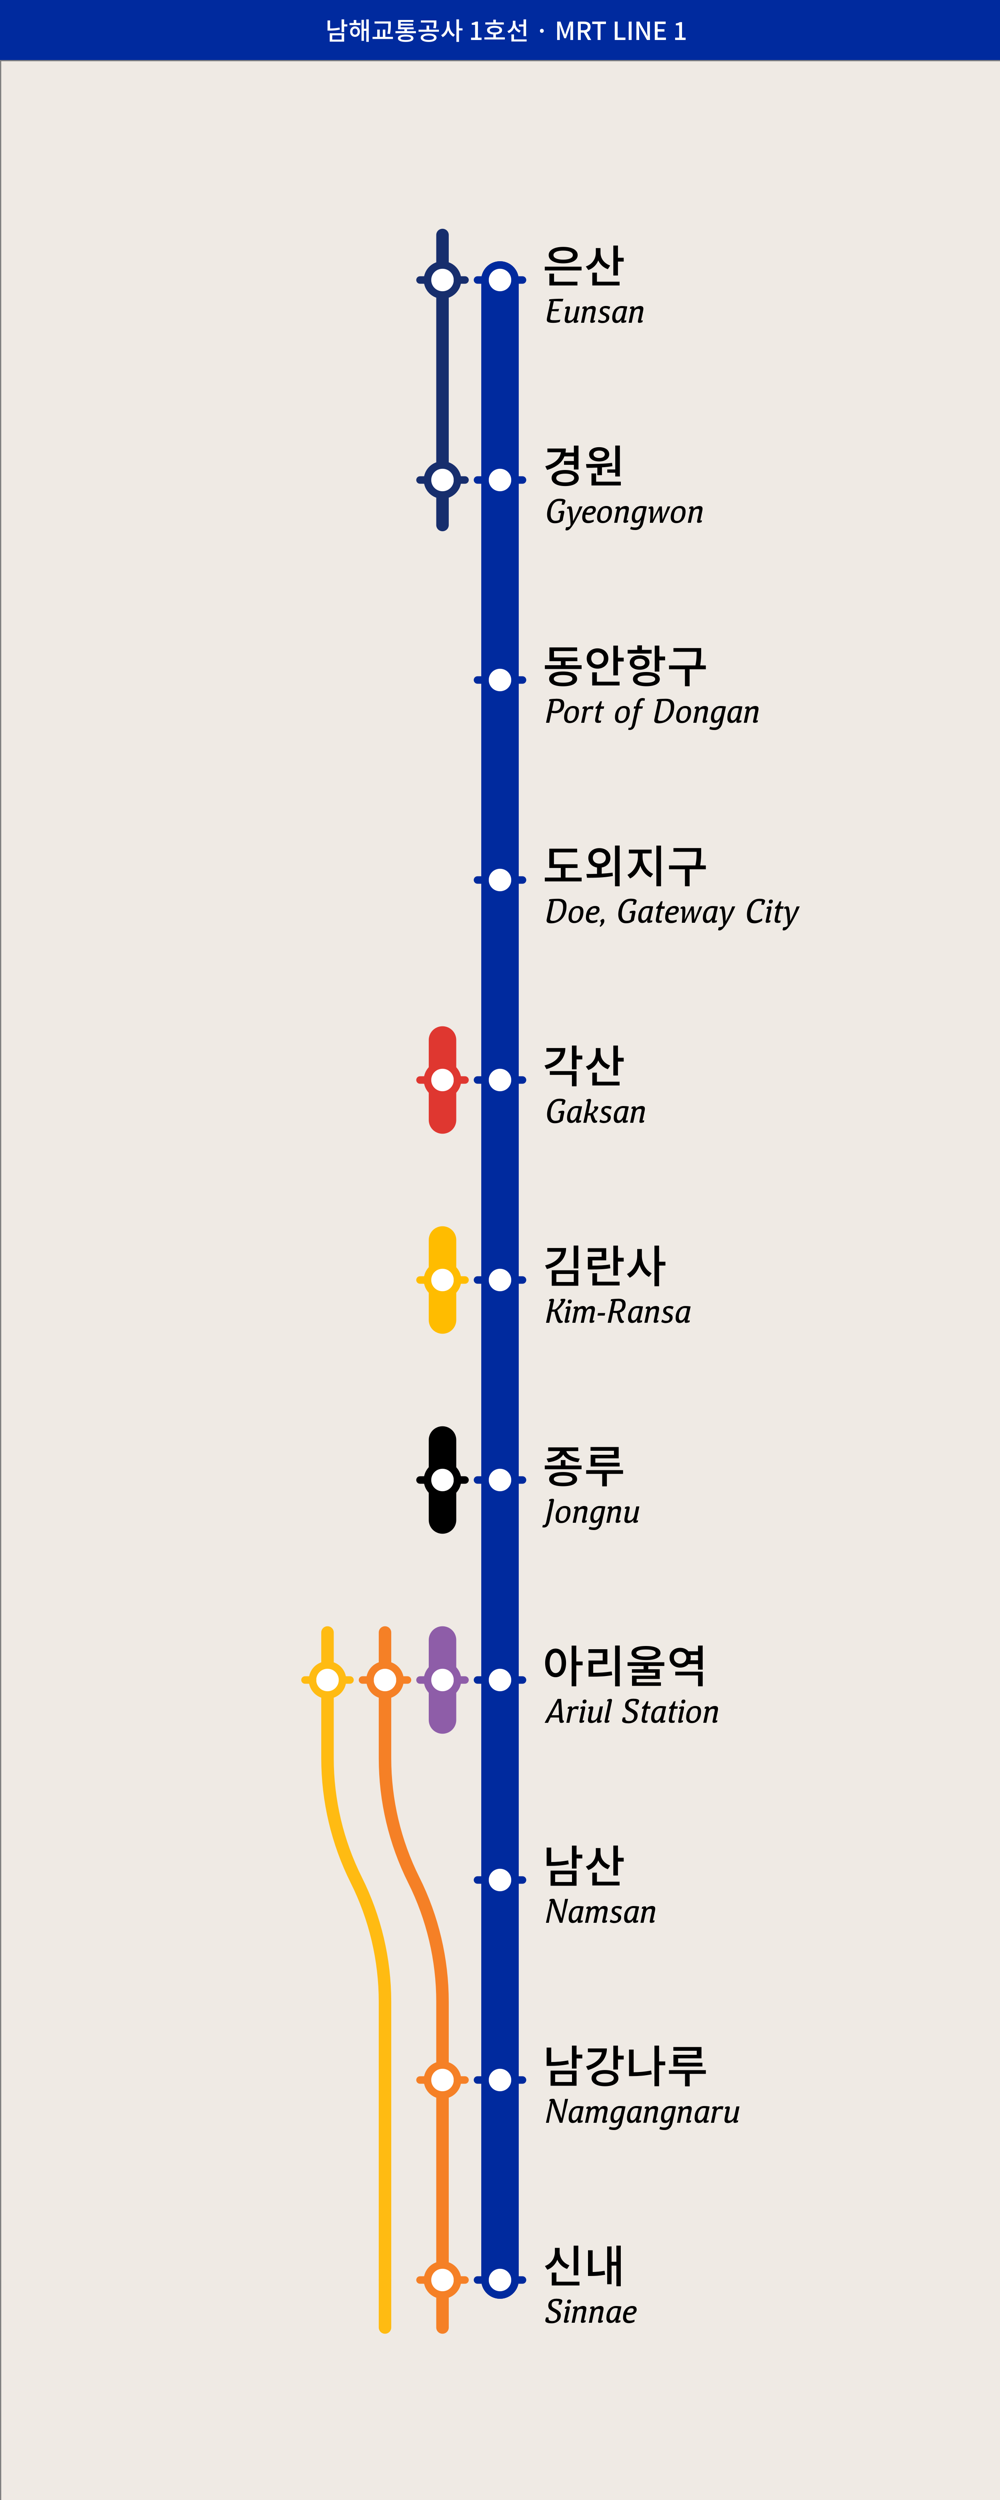 <?xml version="1.0" encoding="UTF-8"?><svg id="_레이어_1" xmlns="http://www.w3.org/2000/svg" viewBox="0 0 400 1000"><rect x="0" y="0" width="400" height="1000" fill="#808080" stroke="none"/><rect id="background" x=".5" y="24.5" width="400" height="976" style="fill:#efeae4;"/><line id="main_line" x1="200" y1="112" x2="200" y2="912" style="fill:none; stroke:#002a9e; stroke-linecap:round; stroke-miterlimit:10; stroke-width:15px;"/><g id="station_dot_group"><circle id="station_dot" cx="200" cy="112" r="6" style="fill:#fff; stroke:#002a9e; stroke-linecap:round; stroke-miterlimit:10; stroke-width:3px;"/><line id="station_dot_wing" x1="206" y1="112" x2="209" y2="112" style="fill:#fff; stroke:#002a9e; stroke-linecap:round; stroke-miterlimit:10; stroke-width:3px;"/><line id="station_dot_wing-2" x1="191" y1="112" x2="194" y2="112" style="fill:#fff; stroke:#002a9e; stroke-linecap:round; stroke-miterlimit:10; stroke-width:3px;"/></g><g id="station_dot_group-2"><circle id="station_dot-2" cx="200" cy="192" r="6" style="fill:#fff; stroke:#002a9e; stroke-linecap:round; stroke-miterlimit:10; stroke-width:3px;"/><line id="station_dot_wing-3" x1="206" y1="192" x2="209" y2="192" style="fill:#fff; stroke:#002a9e; stroke-linecap:round; stroke-miterlimit:10; stroke-width:3px;"/><line id="station_dot_wing-4" x1="191" y1="192" x2="194" y2="192" style="fill:#fff; stroke:#002a9e; stroke-linecap:round; stroke-miterlimit:10; stroke-width:3px;"/></g><g id="station_dot_group-3"><circle id="station_dot-3" cx="200" cy="272" r="6" style="fill:#fff; stroke:#002a9e; stroke-linecap:round; stroke-miterlimit:10; stroke-width:3px;"/><line id="station_dot_wing-5" x1="206" y1="272" x2="209" y2="272" style="fill:#fff; stroke:#002a9e; stroke-linecap:round; stroke-miterlimit:10; stroke-width:3px;"/><line id="station_dot_wing-6" x1="191" y1="272" x2="194" y2="272" style="fill:#fff; stroke:#002a9e; stroke-linecap:round; stroke-miterlimit:10; stroke-width:3px;"/></g><g id="station_dot_group-4"><circle id="station_dot-4" cx="200" cy="352" r="6" style="fill:#fff; stroke:#002a9e; stroke-linecap:round; stroke-miterlimit:10; stroke-width:3px;"/><line id="station_dot_wing-7" x1="206" y1="352" x2="209" y2="352" style="fill:#fff; stroke:#002a9e; stroke-linecap:round; stroke-miterlimit:10; stroke-width:3px;"/><line id="station_dot_wing-8" x1="191" y1="352" x2="194" y2="352" style="fill:#fff; stroke:#002a9e; stroke-linecap:round; stroke-miterlimit:10; stroke-width:3px;"/></g><g id="station_dot_group-5"><circle id="station_dot-5" cx="200" cy="432" r="6" style="fill:#fff; stroke:#002a9e; stroke-linecap:round; stroke-miterlimit:10; stroke-width:3px;"/><line id="station_dot_wing-9" x1="206" y1="432" x2="209" y2="432" style="fill:#fff; stroke:#002a9e; stroke-linecap:round; stroke-miterlimit:10; stroke-width:3px;"/><line id="station_dot_wing-10" x1="191" y1="432" x2="194" y2="432" style="fill:#fff; stroke:#002a9e; stroke-linecap:round; stroke-miterlimit:10; stroke-width:3px;"/></g><g id="station_dot_group-6"><circle id="station_dot-6" cx="200" cy="512" r="6" style="fill:#fff; stroke:#002a9e; stroke-linecap:round; stroke-miterlimit:10; stroke-width:3px;"/><line id="station_dot_wing-11" x1="206" y1="512" x2="209" y2="512" style="fill:#fff; stroke:#002a9e; stroke-linecap:round; stroke-miterlimit:10; stroke-width:3px;"/><line id="station_dot_wing-12" x1="191" y1="512" x2="194" y2="512" style="fill:#fff; stroke:#002a9e; stroke-linecap:round; stroke-miterlimit:10; stroke-width:3px;"/></g><g id="station_dot_group-7"><circle id="station_dot-7" cx="200" cy="592" r="6" style="fill:#fff; stroke:#002a9e; stroke-linecap:round; stroke-miterlimit:10; stroke-width:3px;"/><line id="station_dot_wing-13" x1="206" y1="592" x2="209" y2="592" style="fill:#fff; stroke:#002a9e; stroke-linecap:round; stroke-miterlimit:10; stroke-width:3px;"/><line id="station_dot_wing-14" x1="191" y1="592" x2="194" y2="592" style="fill:#fff; stroke:#002a9e; stroke-linecap:round; stroke-miterlimit:10; stroke-width:3px;"/></g><g id="station_dot_group-8"><circle id="station_dot-8" cx="200" cy="672" r="6" style="fill:#fff; stroke:#002a9e; stroke-linecap:round; stroke-miterlimit:10; stroke-width:3px;"/><line id="station_dot_wing-15" x1="206" y1="672" x2="209" y2="672" style="fill:#fff; stroke:#002a9e; stroke-linecap:round; stroke-miterlimit:10; stroke-width:3px;"/><line id="station_dot_wing-16" x1="191" y1="672" x2="194" y2="672" style="fill:#fff; stroke:#002a9e; stroke-linecap:round; stroke-miterlimit:10; stroke-width:3px;"/></g><g id="station_dot_group-9"><circle id="station_dot-9" cx="200" cy="752" r="6" style="fill:#fff; stroke:#002a9e; stroke-linecap:round; stroke-miterlimit:10; stroke-width:3px;"/><line id="station_dot_wing-17" x1="206" y1="752" x2="209" y2="752" style="fill:#fff; stroke:#002a9e; stroke-linecap:round; stroke-miterlimit:10; stroke-width:3px;"/><line id="station_dot_wing-18" x1="191" y1="752" x2="194" y2="752" style="fill:#fff; stroke:#002a9e; stroke-linecap:round; stroke-miterlimit:10; stroke-width:3px;"/></g><g id="station_dot_group-10"><circle id="station_dot-10" cx="200" cy="832" r="6" style="fill:#fff; stroke:#002a9e; stroke-linecap:round; stroke-miterlimit:10; stroke-width:3px;"/><line id="station_dot_wing-19" x1="206" y1="832" x2="209" y2="832" style="fill:#fff; stroke:#002a9e; stroke-linecap:round; stroke-miterlimit:10; stroke-width:3px;"/><line id="station_dot_wing-20" x1="191" y1="832" x2="194" y2="832" style="fill:#fff; stroke:#002a9e; stroke-linecap:round; stroke-miterlimit:10; stroke-width:3px;"/></g><g id="station_dot_group-11"><circle id="station_dot-11" cx="200" cy="912" r="6" style="fill:#fff; stroke:#002a9e; stroke-linecap:round; stroke-miterlimit:10; stroke-width:3px;"/><line id="station_dot_wing-21" x1="206" y1="912" x2="209" y2="912" style="fill:#fff; stroke:#002a9e; stroke-linecap:round; stroke-miterlimit:10; stroke-width:3px;"/><line id="station_dot_wing-22" x1="191" y1="912" x2="194" y2="912" style="fill:#fff; stroke:#002a9e; stroke-linecap:round; stroke-miterlimit:10; stroke-width:3px;"/></g><g id="station_transfer_metro"><line x1="177" y1="448" x2="177" y2="432" style="fill:none; stroke:#df3730; stroke-linecap:round; stroke-miterlimit:10; stroke-width:11px;"/><line x1="177" y1="432" x2="177" y2="416" style="fill:none; stroke:#df3730; stroke-linecap:round; stroke-miterlimit:10; stroke-width:11px;"/><circle id="station_dot-12" cx="177" cy="432" r="6" style="fill:#fff; stroke:#df3730; stroke-linecap:round; stroke-miterlimit:10; stroke-width:3px;"/><line id="station_dot_wing-23" x1="183" y1="432" x2="186" y2="432" style="fill:#fff; stroke:#df3730; stroke-linecap:round; stroke-miterlimit:10; stroke-width:3px;"/><line id="station_dot_wing-24" x1="168" y1="432" x2="171" y2="432" style="fill:#fff; stroke:#df3730; stroke-linecap:round; stroke-miterlimit:10; stroke-width:3px;"/></g><g id="station_transfer_metro-2"><line x1="177" y1="528" x2="177" y2="512" style="fill:none; stroke:#ffbc00; stroke-linecap:round; stroke-miterlimit:10; stroke-width:11px;"/><line x1="177" y1="512" x2="177" y2="496" style="fill:none; stroke:#ffbc00; stroke-linecap:round; stroke-miterlimit:10; stroke-width:11px;"/><circle id="station_dot-13" cx="177" cy="512" r="6" style="fill:#fff; stroke:#ffbc00; stroke-linecap:round; stroke-miterlimit:10; stroke-width:3px;"/><line id="station_dot_wing-25" x1="183" y1="512" x2="186" y2="512" style="fill:#fff; stroke:#ffbc00; stroke-linecap:round; stroke-miterlimit:10; stroke-width:3px;"/><line id="station_dot_wing-26" x1="168" y1="512" x2="171" y2="512" style="fill:#fff; stroke:#ffbc00; stroke-linecap:round; stroke-miterlimit:10; stroke-width:3px;"/></g><g id="station_transfer_metro-3"><line x1="177" y1="608" x2="177" y2="592" style="fill:none; stroke:#000; stroke-linecap:round; stroke-miterlimit:10; stroke-width:11px;"/><line x1="177" y1="592" x2="177" y2="576" style="fill:none; stroke:#000; stroke-linecap:round; stroke-miterlimit:10; stroke-width:11px;"/><circle id="station_dot-14" cx="177" cy="592" r="6" style="fill:#fff; stroke:#000; stroke-linecap:round; stroke-miterlimit:10; stroke-width:3px;"/><line id="station_dot_wing-27" x1="183" y1="592" x2="186" y2="592" style="fill:#fff; stroke:#000; stroke-linecap:round; stroke-miterlimit:10; stroke-width:3px;"/><line id="station_dot_wing-28" x1="168" y1="592" x2="171" y2="592" style="fill:#fff; stroke:#000; stroke-linecap:round; stroke-miterlimit:10; stroke-width:3px;"/></g><g id="station_transfer_metro-4"><line x1="177" y1="688" x2="177" y2="672" style="fill:none; stroke:#8e5da8; stroke-linecap:round; stroke-miterlimit:10; stroke-width:11px;"/><line x1="177" y1="672" x2="177" y2="656" style="fill:none; stroke:#8e5da8; stroke-linecap:round; stroke-miterlimit:10; stroke-width:11px;"/><circle id="station_dot-15" cx="177" cy="672" r="6" style="fill:#fff; stroke:#8e5da8; stroke-linecap:round; stroke-miterlimit:10; stroke-width:3px;"/><line id="station_dot_wing-29" x1="183" y1="672" x2="186" y2="672" style="fill:#fff; stroke:#8e5da8; stroke-linecap:round; stroke-miterlimit:10; stroke-width:3px;"/><line id="station_dot_wing-30" x1="168" y1="672" x2="171" y2="672" style="fill:#fff; stroke:#8e5da8; stroke-linecap:round; stroke-miterlimit:10; stroke-width:3px;"/></g><g id="transfer_regional"><line x1="177" y1="112" x2="177" y2="94" style="fill:none; stroke:#172e6d; stroke-linecap:round; stroke-miterlimit:10; stroke-width:5px;"/><line x1="177" y1="210" x2="177" y2="192" style="fill:none; stroke:#172e6d; stroke-linecap:round; stroke-miterlimit:10; stroke-width:5px;"/><line x1="177" y1="112" x2="177" y2="192" style="fill:none; stroke:#172e6d; stroke-linecap:round; stroke-miterlimit:10; stroke-width:5px;"/><circle id="station_dot-16" cx="177" cy="192" r="6" style="fill:#fff; stroke:#172e6d; stroke-linecap:round; stroke-miterlimit:10; stroke-width:3px;"/><line id="station_dot_wing-31" x1="183" y1="192" x2="186" y2="192" style="fill:#fff; stroke:#172e6d; stroke-linecap:round; stroke-miterlimit:10; stroke-width:3px;"/><line id="station_dot_wing-32" x1="168" y1="192" x2="171" y2="192" style="fill:#fff; stroke:#172e6d; stroke-linecap:round; stroke-miterlimit:10; stroke-width:3px;"/><circle id="station_dot-17" cx="177" cy="112" r="6" style="fill:#fff; stroke:#172e6d; stroke-linecap:round; stroke-miterlimit:10; stroke-width:3px;"/><line id="station_dot_wing-33" x1="183" y1="112" x2="186" y2="112" style="fill:#fff; stroke:#172e6d; stroke-linecap:round; stroke-miterlimit:10; stroke-width:3px;"/><line id="station_dot_wing-34" x1="168" y1="112" x2="171" y2="112" style="fill:#fff; stroke:#172e6d; stroke-linecap:round; stroke-miterlimit:10; stroke-width:3px;"/></g><g id="transfer_regional-2"><path d="M154,672v31.29c0,16.91,3.94,33.59,11.5,48.71h0c7.56,15.13,11.5,31.8,11.5,48.71v31.29" style="fill:none; stroke:#f58026; stroke-linecap:round; stroke-miterlimit:10; stroke-width:5px;"/><line x1="154" y1="672" x2="154" y2="653" style="fill:none; stroke:#f58026; stroke-linecap:round; stroke-miterlimit:10; stroke-width:5px;"/><line x1="177" y1="912" x2="177" y2="832" style="fill:none; stroke:#f58026; stroke-linecap:round; stroke-miterlimit:10; stroke-width:5px;"/><circle id="station_dot-18" cx="154" cy="672" r="6" style="fill:#fff; stroke:#f58026; stroke-linecap:round; stroke-miterlimit:10; stroke-width:3px;"/><line id="station_dot_wing-35" x1="160" y1="672" x2="163" y2="672" style="fill:#fff; stroke:#f58026; stroke-linecap:round; stroke-miterlimit:10; stroke-width:3px;"/><line id="station_dot_wing-36" x1="145" y1="672" x2="148" y2="672" style="fill:#fff; stroke:#f58026; stroke-linecap:round; stroke-miterlimit:10; stroke-width:3px;"/><circle id="station_dot-19" cx="177" cy="832" r="6" style="fill:#fff; stroke:#f58026; stroke-linecap:round; stroke-miterlimit:10; stroke-width:3px;"/><line id="station_dot_wing-37" x1="183" y1="832" x2="186" y2="832" style="fill:#fff; stroke:#f58026; stroke-linecap:round; stroke-miterlimit:10; stroke-width:3px;"/><line id="station_dot_wing-38" x1="168" y1="832" x2="171" y2="832" style="fill:#fff; stroke:#f58026; stroke-linecap:round; stroke-miterlimit:10; stroke-width:3px;"/><line x1="177" y1="931" x2="177" y2="912" style="fill:none; stroke:#f58026; stroke-linecap:round; stroke-miterlimit:10; stroke-width:5px;"/><circle id="station_dot-20" cx="177" cy="912" r="6" style="fill:#fff; stroke:#f58026; stroke-linecap:round; stroke-miterlimit:10; stroke-width:3px;"/><line id="station_dot_wing-39" x1="183" y1="912" x2="186" y2="912" style="fill:#fff; stroke:#f58026; stroke-linecap:round; stroke-miterlimit:10; stroke-width:3px;"/><line id="station_dot_wing-40" x1="168" y1="912" x2="171" y2="912" style="fill:#fff; stroke:#f58026; stroke-linecap:round; stroke-miterlimit:10; stroke-width:3px;"/></g><g id="transfer_regional-3"><path d="M131,672v31.29c0,16.91,3.94,33.59,11.5,48.71h0c7.56,15.13,11.5,31.8,11.5,48.71v111.29" style="fill:none; stroke:#ffbb12; stroke-linecap:round; stroke-miterlimit:10; stroke-width:5px;"/><line x1="131" y1="672" x2="131" y2="653" style="fill:none; stroke:#ffbb12; stroke-linecap:round; stroke-miterlimit:10; stroke-width:5px;"/><line x1="154" y1="931" x2="154" y2="912" style="fill:none; stroke:#ffbb12; stroke-linecap:round; stroke-miterlimit:10; stroke-width:5px;"/><circle id="station_dot-21" cx="131" cy="672" r="6" style="fill:#fff; stroke:#ffbb12; stroke-linecap:round; stroke-miterlimit:10; stroke-width:3px;"/><line id="station_dot_wing-41" x1="137" y1="672" x2="140" y2="672" style="fill:#fff; stroke:#ffbb12; stroke-linecap:round; stroke-miterlimit:10; stroke-width:3px;"/><line id="station_dot_wing-42" x1="122" y1="672" x2="125" y2="672" style="fill:#fff; stroke:#ffbb12; stroke-linecap:round; stroke-miterlimit:10; stroke-width:3px;"/></g><g id="station_label"><path d="M232.62,106.67v1.51h-14.71v-1.51h14.71ZM219.47,102.04c0-2.05,2.29-3.29,5.8-3.29s5.8,1.24,5.8,3.29-2.29,3.31-5.8,3.31-5.8-1.24-5.8-3.31ZM221.63,112.68h9.34v1.51h-11.22v-4.74h1.87v3.22ZM221.38,102.04c0,1.15,1.49,1.82,3.89,1.82s3.87-.67,3.87-1.82-1.49-1.8-3.87-1.8-3.89.67-3.89,1.8Z"/><path d="M243.13,107.68c-1.8-.63-3.11-1.93-3.83-3.51-.7,1.78-2.05,3.17-3.96,3.85l-1.01-1.44c2.61-.88,4-3.08,4-5.46v-1.89h1.87v1.91c0,2.16,1.4,4.21,3.87,5.06l-.94,1.48ZM238.77,112.68h9.06v1.51h-10.91v-5.13h1.85v3.62ZM249.48,103.1v1.53h-2.3v5.58h-1.85v-11.99h1.85v4.88h2.3Z"/><path d="M225,120.58l-3.46-.13-.69,3.25,2.79-.13-.31.98-2.65-.1-.46,2.13c-.08.38-.14.8-.14.9,0,.49.39.62,1.81.62.77,0,1.54-.07,2.26-.22l-.29.88c-.64.24-1.56.39-2.45.39-1.55,0-2.7-.18-2.7-1.22,0-.31.07-.7.24-1.48l1.29-6.01h-.67l.15-.71c1.18-.15,3.35-.22,3.67-.22.56,0,1.25.01,1.98.01l-.35,1.06Z"/><path d="M227.22,129.23c-.7,0-1.35-.27-1.35-1.27,0-.38.08-.85.17-1.26l.69-3.18h-.7l.14-.67c.45-.21.88-.31,1.22-.31.52,0,.63.25.63.53,0,.14-.03.31-.06.43l-.73,3.4c-.04.21-.1.41-.1.66,0,.35.11.69.76.69.81,0,1.71-.84,1.95-1.92l.81-3.77h1.22l-1.19,5.62h.69l-.14.66c-.28.14-.87.32-1.21.32-.45,0-.56-.24-.56-.5,0-.14.03-.29.11-.73-.83,1.11-1.71,1.3-2.35,1.3Z"/><path d="M232.4,129.11l1.19-5.6h-.69l.14-.66c.25-.15.74-.32,1.12-.32.53,0,.56.38.56.97.63-.77,1.51-1.11,2.25-1.11.64,0,1.33.18,1.33,1.09,0,.18-.03.49-.1.81l-.83,3.88h.69l-.14.66c-.28.14-.87.32-1.2.32-.5,0-.63-.24-.63-.52,0-.15.06-.36.14-.76l.66-3.11c.06-.27.1-.48.1-.64,0-.32-.2-.57-.73-.57-.9,0-1.54.36-1.84,1.78l-.8,3.78h-1.23Z"/><path d="M239.16,128.76l.35-.98c.57.43,1.11.57,1.67.57.8,0,1.3-.36,1.3-1.18,0-.67-.48-.78-1.16-1.11-1.18-.56-1.39-1.04-1.39-1.72,0-1.36,1.22-1.96,2.41-1.96.94,0,1.47.18,1.74.39l-.43,1.02c-.52-.34-1.06-.52-1.62-.52-.7,0-.94.38-.94.84,0,.6.38.77,1.08,1.11.92.43,1.54.77,1.54,1.79,0,1.25-1.06,2.23-2.8,2.23-.94,0-1.57-.34-1.74-.49Z"/><path d="M250.57,128.18l-.14.66c-.28.14-1.01.32-1.34.32-.48,0-.6-.28-.6-.6,0-.2.04-.42.08-.6h-.06c-.66,1.12-1.53,1.25-1.98,1.25-1.26,0-1.64-1.01-1.64-2.02,0-2.56,1.37-4.79,3.81-4.79.73,0,2.13.17,2.2.18l-1.26,5.6h.92ZM249.48,123.37c-.29-.13-.59-.14-.95-.14-1.68,0-2.37,2.06-2.37,3.52,0,1.02.36,1.44.88,1.44,1.08,0,1.79-1.75,1.92-2.31l.52-2.51Z"/><path d="M251.44,129.11l1.19-5.6h-.69l.14-.66c.25-.15.74-.32,1.12-.32.53,0,.56.38.56.97.63-.77,1.51-1.11,2.26-1.11.64,0,1.33.18,1.33,1.09,0,.18-.03.49-.1.81l-.83,3.88h.69l-.14.66c-.28.14-.87.32-1.2.32-.5,0-.63-.24-.63-.52,0-.15.06-.36.14-.76l.66-3.11c.06-.27.1-.48.1-.64,0-.32-.2-.57-.73-.57-.9,0-1.54.36-1.83,1.78l-.8,3.78h-1.23Z"/></g><g id="station_label-2"><path d="M225.76,182.54c-1.01,2.59-3.4,4.41-6.91,5.44l-.74-1.48c3.82-1.06,5.92-3.06,6.25-5.6h-5.4v-1.49h7.38c0,.58-.05,1.12-.14,1.62h3.35v-2.79h1.85v9.56h-1.85v-1.87h-3.94v-1.51h3.94v-1.87h-3.78ZM231.5,191.21c0,2-2.14,3.22-5.44,3.22s-5.42-1.22-5.42-3.22,2.12-3.21,5.42-3.21,5.44,1.22,5.44,3.21ZM229.67,191.21c0-1.12-1.39-1.75-3.6-1.75s-3.58.63-3.58,1.75,1.39,1.76,3.58,1.76,3.6-.63,3.6-1.76Z"/><path d="M238.93,187.05c-1.55.07-3.01.09-4.3.09l-.23-1.51c2.99-.02,6.99-.05,10.42-.49l.14,1.33c-1.37.23-2.79.38-4.18.47v3.13h-1.85v-3.02ZM235.64,181.72c0-1.73,1.64-2.86,4.03-2.86s4.02,1.13,4.02,2.86-1.64,2.86-4.02,2.86-4.03-1.13-4.03-2.86ZM248.33,192.68v1.51h-11.74v-4.81h1.86v3.29h9.88ZM237.4,181.72c0,.92.92,1.49,2.27,1.49s2.25-.58,2.25-1.49-.92-1.49-2.25-1.49-2.27.58-2.27,1.49ZM246.1,187.78v-9.56h1.85v12.37h-1.85v-1.51h-3.19v-1.3h3.19Z"/><path d="M224.35,205.23h-1.02l.15-.7c.7-.2,1.27-.24,1.61-.24.5,0,.63.24.63.5,0,.1-.04.28-.07.43l-.59,2.96c-.74.67-1.62,1.13-3.12,1.13-2.09,0-3.11-1.39-3.11-3.52,0-2.31,1.19-6.32,5.03-6.32,1.01,0,2.31.18,2.31.9,0,.45-.28,1.01-.57,1.54h-.95l.28-1.32c-.28-.13-.86-.2-1.22-.2-2.26,0-3.46,2.4-3.46,5.46,0,1.42.62,2.47,1.91,2.47.95,0,1.39-.22,1.65-.49l.55-2.62Z"/><path d="M226.77,203.51l.14-.66c.29-.22.71-.32,1.05-.32.59,0,.73.14.98,1.85.15,1.09.24,2.45.25,4.09,1.02-1.92,1.9-3.95,2.62-5.91h1.23c-1.16,2.59-2.03,4.29-3.19,6.33-1.47,2.58-2.33,3.29-3.19,3.29-.27,0-.45-.11-.49-.24l.24-1.04c1.53-.01,1.82-.55,1.82-1.25,0-.77-.41-5.23-.71-6.15h-.74Z"/><path d="M232.89,207c0-2.69,1.49-4.61,3.68-4.61.9,0,1.78.27,1.78,1.47,0,1.44-1.49,2.12-2.62,2.12-.77,0-1.5-.11-1.5-.11-.06.28-.08.57-.08.97,0,.92.55,1.41,1.5,1.41s1.81-.39,1.81-.39l.04.73c-.31.25-1.08.67-2.28.67-1.53,0-2.33-.83-2.33-2.26ZM236.27,203.29c-.48,0-1.37.15-1.79,1.74,0,0,.5.08,1.33.08.64,0,1.35-.24,1.35-1.12,0-.53-.43-.7-.88-.7Z"/><path d="M241.07,209.25c-.9,0-2.24-.34-2.24-2.35,0-2.16,1.16-4.51,3.71-4.51.98,0,2.24.34,2.24,2.2,0,2.31-1.12,4.66-3.71,4.66ZM242.24,203.26c-1.78,0-2.14,2.31-2.14,3.71,0,1.19.69,1.41,1.25,1.41,1.82,0,2.16-2.45,2.16-3.71,0-1.19-.53-1.41-1.26-1.41Z"/><path d="M245.66,209.11l1.19-5.6h-.69l.14-.66c.25-.15.74-.32,1.12-.32.53,0,.56.38.56.97.63-.77,1.51-1.11,2.26-1.11.64,0,1.33.18,1.33,1.09,0,.18-.03.49-.1.81l-.83,3.88h.69l-.14.66c-.28.14-.87.32-1.2.32-.5,0-.63-.24-.63-.52,0-.15.06-.36.14-.76l.66-3.11c.06-.27.1-.48.1-.64,0-.32-.2-.57-.73-.57-.9,0-1.54.36-1.83,1.78l-.8,3.78h-1.23Z"/><path d="M256.38,207.95h-.06c-.63,1.02-1.29,1.25-2,1.25-1.08,0-1.61-.78-1.61-2.02,0-2.56,1.37-4.79,3.81-4.79.73,0,2.13.17,2.2.18l-1.44,6.65c-.38,1.75-1.53,2.79-3.11,2.79-1.09,0-1.78-.22-2.1-.39l.31-.95c.53.29,1.3.32,1.79.32.99,0,1.55-.42,1.89-1.71.13-.49.21-.99.32-1.33ZM257.29,203.37c-.29-.13-.59-.14-.95-.14-1.68,0-2.37,2.06-2.37,3.52,0,1.13.42,1.44.97,1.44.77,0,1.62-1.34,1.83-2.31l.52-2.51Z"/><path d="M264.98,207.97l2.06-5.41h1.12l-3.01,6.56h-1.16l-.25-5.13-2.59,5.13h-1.2c.11-.94.21-3.04.21-4.09,0-.97,0-1.27-.03-1.51h-.74l.14-.66c.28-.14.83-.32,1.11-.32.48,0,.73.18.73,1.39,0,.88-.14,2.79-.31,3.98l2.65-5.34h1.02l.27,5.41Z"/><path d="M270.52,209.25c-.9,0-2.24-.34-2.24-2.35,0-2.16,1.16-4.51,3.71-4.51.98,0,2.24.34,2.24,2.2,0,2.31-1.12,4.66-3.71,4.66ZM271.7,203.26c-1.78,0-2.14,2.31-2.14,3.71,0,1.19.69,1.41,1.25,1.41,1.82,0,2.16-2.45,2.16-3.71,0-1.19-.53-1.41-1.26-1.41Z"/><path d="M275.11,209.11l1.19-5.6h-.69l.14-.66c.25-.15.74-.32,1.12-.32.53,0,.56.38.56.97.63-.77,1.51-1.11,2.26-1.11.64,0,1.33.18,1.33,1.09,0,.18-.03.49-.1.81l-.83,3.88h.69l-.14.66c-.28.14-.87.32-1.2.32-.5,0-.63-.24-.63-.52,0-.15.06-.36.14-.76l.66-3.11c.06-.27.1-.48.1-.64,0-.32-.2-.57-.73-.57-.9,0-1.54.36-1.83,1.78l-.8,3.78h-1.23Z"/></g><g id="station_label-3"><path d="M232.64,266.09v1.51h-14.69v-1.51h6.41v-1.62h-4.59v-5.51h11.07v1.48h-9.24v2.54h9.34v1.49h-4.74v1.62h6.43ZM230.84,271.55c0,1.89-2.11,2.97-5.6,2.97s-5.6-1.08-5.6-2.97,2.12-2.95,5.6-2.95,5.6,1.08,5.6,2.95ZM228.96,271.55c0-.99-1.35-1.53-3.73-1.53s-3.71.54-3.71,1.53,1.33,1.53,3.71,1.53,3.73-.52,3.73-1.53Z"/><path d="M239,267.46c-2.45,0-4.32-1.69-4.32-4.07s1.87-4.05,4.32-4.05,4.34,1.67,4.34,4.05-1.87,4.07-4.34,4.07ZM239,265.86c1.42,0,2.52-.97,2.52-2.47s-1.1-2.45-2.52-2.45-2.5.97-2.5,2.45,1.08,2.47,2.5,2.47ZM238.75,272.68h9.08v1.51h-10.95v-5.26h1.87v3.75ZM249.48,263.07v1.53h-2.3v5.56h-1.85v-11.92h1.85v4.83h2.3Z"/><path d="M260.66,261.43h-9.6v-1.48h3.87v-1.82h1.85v1.82h3.87v1.48ZM255.85,267.89c-2.34,0-3.94-1.13-3.94-2.88s1.6-2.9,3.94-2.9,3.94,1.13,3.94,2.9-1.58,2.88-3.94,2.88ZM263.92,271.64c0,1.8-2.05,2.86-5.37,2.86s-5.37-1.06-5.37-2.86,2.05-2.84,5.37-2.84,5.37,1.06,5.37,2.84ZM255.85,266.52c1.3,0,2.18-.59,2.18-1.51s-.88-1.53-2.18-1.53-2.16.58-2.16,1.53.86,1.51,2.16,1.51ZM262.08,271.64c0-.94-1.3-1.42-3.53-1.42s-3.53.49-3.53,1.42,1.3,1.44,3.53,1.44,3.53-.49,3.53-1.44ZM266.04,262.6v1.53h-2.3v4.5h-1.85v-10.39h1.85v4.36h2.3Z"/><path d="M282.32,267.71h-6.48v6.79h-1.87v-6.79h-6.36v-1.53h10.57c.47-2.27.47-3.96.47-5.46h-9.27v-1.49h11.09v1.42c0,1.53,0,3.22-.41,5.53h2.27v1.53Z"/><path d="M218.41,289.11l1.85-8.67h-.67l.15-.7c.28-.14,2.4-.25,2.96-.25,2.38,0,2.98.83,2.98,2.28,0,2.09-1.33,3.53-3.47,3.53-.8,0-1.36-.1-1.62-.22l-.87,4.03h-1.3ZM222.6,280.4c-.57,0-.77.01-1.04.06l-.81,3.82s.66.11,1.08.11c1.67,0,2.49-.98,2.49-2.59,0-1.22-.9-1.4-1.72-1.4Z"/><path d="M227.88,289.25c-.9,0-2.24-.34-2.24-2.35,0-2.16,1.16-4.51,3.71-4.51.98,0,2.24.34,2.24,2.2,0,2.31-1.12,4.66-3.71,4.66ZM229.05,283.26c-1.78,0-2.14,2.31-2.14,3.71,0,1.19.69,1.41,1.25,1.41,1.82,0,2.16-2.45,2.16-3.71,0-1.19-.53-1.41-1.26-1.41Z"/><path d="M234.82,283.44c.52-.76,1.12-.98,1.71-.98.53,0,.81.07.95.14l-.39,1.34c-.31-.29-.81-.36-1.12-.36-.7,0-1.18.31-1.39,1.32l-.9,4.22h-1.22l1.19-5.6h-.69l.14-.66c.25-.15.74-.32,1.12-.32.53,0,.59.35.59.76v.15Z"/><path d="M241.67,282.56l-.2.95h-1.33l-.71,3.33c-.07.32-.11.59-.11.78,0,.45.2.64.56.64s.6-.08.6-.08l-.18.85s-.55.14-1.04.14c-.95,0-1.22-.45-1.22-1.15,0-.28.11-.92.2-1.3l.69-3.22h-.77l.15-.7s.84-.28,1.4-1.57l.29-.67.78-.07-.45,2.06h1.33Z"/><path d="M248.22,289.25c-.9,0-2.24-.34-2.24-2.35,0-2.16,1.16-4.51,3.71-4.51.98,0,2.24.34,2.24,2.2,0,2.31-1.12,4.66-3.71,4.66ZM249.4,283.26c-1.78,0-2.14,2.31-2.14,3.71,0,1.19.69,1.41,1.25,1.41,1.82,0,2.16-2.45,2.16-3.71,0-1.19-.53-1.41-1.26-1.41Z"/><path d="M254.24,283.45h-.77l.2-.9h.77c.5-2.37,1.16-3.33,2.62-3.33.24,0,.6.04.92.21l-.18.91c-.28-.07-.56-.11-.8-.11-.64,0-.94.38-1.26,1.95l-.08.38h1.49l-.2.9h-1.49l-1.2,5.66c-.22,1.06-.59,2.87-2.37,2.87-.49,0-.62-.13-.62-.13l.17-.77s.25.04.43.04c.41,0,.74-.27.95-1.2l1.41-6.47Z"/><path d="M261.69,288.16c0-.13.03-.28.06-.43l1.56-7.28h-.67l.14-.7c.28-.14,2.39-.25,3.61-.25,1.78,0,3.29.62,3.29,2.91,0,4.36-2.76,6.92-6.07,6.92-1.13,0-1.92-.25-1.92-1.16ZM265.82,280.4c-.8,0-1.02.03-1.22.04l-1.46,6.86c-.03.11-.04.22-.04.32,0,.45.29.73,1.16.73,2.82,0,4.05-3.15,4.05-5.45,0-1.92-.8-2.51-2.49-2.51Z"/><path d="M272.72,289.25c-.9,0-2.24-.34-2.24-2.35,0-2.16,1.16-4.51,3.71-4.51.98,0,2.24.34,2.24,2.2,0,2.31-1.12,4.66-3.71,4.66ZM273.9,283.26c-1.78,0-2.14,2.31-2.14,3.71,0,1.19.69,1.41,1.25,1.41,1.82,0,2.16-2.45,2.16-3.71,0-1.19-.53-1.41-1.26-1.41Z"/><path d="M277.31,289.11l1.19-5.6h-.69l.14-.66c.25-.15.74-.32,1.12-.32.53,0,.56.38.56.97.63-.77,1.51-1.11,2.26-1.11.64,0,1.33.18,1.33,1.09,0,.18-.03.49-.1.81l-.83,3.88h.69l-.14.66c-.28.14-.87.32-1.2.32-.5,0-.63-.24-.63-.52,0-.15.06-.36.14-.76l.66-3.11c.06-.27.1-.48.1-.64,0-.32-.2-.57-.73-.57-.9,0-1.54.36-1.83,1.78l-.8,3.78h-1.23Z"/><path d="M288.04,287.95h-.06c-.63,1.02-1.29,1.25-2,1.25-1.08,0-1.61-.78-1.61-2.02,0-2.56,1.37-4.79,3.81-4.79.73,0,2.13.17,2.2.18l-1.44,6.65c-.38,1.75-1.53,2.79-3.11,2.79-1.09,0-1.78-.22-2.1-.39l.31-.95c.53.29,1.3.32,1.79.32.99,0,1.55-.42,1.89-1.71.13-.49.21-.99.32-1.33ZM288.95,283.37c-.29-.13-.59-.14-.95-.14-1.68,0-2.37,2.06-2.37,3.52,0,1.13.42,1.44.97,1.44.77,0,1.62-1.34,1.83-2.31l.52-2.51Z"/><path d="M296.63,288.18l-.14.66c-.28.14-1.01.32-1.34.32-.48,0-.6-.28-.6-.6,0-.2.04-.42.08-.6h-.06c-.66,1.12-1.53,1.25-1.98,1.25-1.26,0-1.64-1.01-1.64-2.02,0-2.56,1.37-4.79,3.81-4.79.73,0,2.13.17,2.2.18l-1.26,5.6h.92ZM295.54,283.37c-.29-.13-.59-.14-.95-.14-1.68,0-2.37,2.06-2.37,3.52,0,1.02.36,1.44.88,1.44,1.08,0,1.79-1.75,1.92-2.31l.52-2.51Z"/><path d="M297.5,289.11l1.19-5.6h-.69l.14-.66c.25-.15.74-.32,1.12-.32.53,0,.56.38.56.97.63-.77,1.51-1.11,2.26-1.11.64,0,1.33.18,1.33,1.09,0,.18-.03.49-.1.81l-.83,3.88h.69l-.14.66c-.28.14-.87.32-1.2.32-.5,0-.63-.24-.63-.52,0-.15.06-.36.14-.76l.66-3.11c.06-.27.1-.48.1-.64,0-.32-.2-.57-.73-.57-.9,0-1.54.36-1.83,1.78l-.8,3.78h-1.23Z"/></g><g id="station_label-4"><path d="M232.65,351.03v1.53h-14.73v-1.53h6.41v-3.84h-4.61v-7.72h11.13v1.49h-9.27v4.74h9.42v1.49h-4.81v3.84h6.46Z"/><path d="M240.66,349.46c1.46-.09,2.95-.2,4.36-.41l.13,1.35c-3.58.68-7.47.72-10.35.72l-.23-1.53c1.24,0,2.72,0,4.23-.05v-2.54c-2.05-.34-3.47-1.84-3.47-3.84,0-2.3,1.87-3.91,4.41-3.91s4.43,1.6,4.43,3.91c0,2-1.44,3.49-3.49,3.84v2.47ZM239.73,345.46c1.51,0,2.61-.9,2.61-2.3s-1.1-2.32-2.61-2.32-2.59.9-2.59,2.32,1.1,2.3,2.59,2.3ZM247.86,338.22v16.29h-1.87v-16.29h1.87Z"/><path d="M257.04,342.94c0,2.7,1.67,5.51,4.21,6.59l-1.03,1.46c-1.89-.83-3.35-2.59-4.1-4.7-.72,2.27-2.18,4.2-4.09,5.11l-1.06-1.48c2.52-1.17,4.19-4.2,4.19-6.99v-1.55h-3.62v-1.53h9.11v1.53h-3.62v1.55ZM264.42,338.24v16.26h-1.87v-16.26h1.87Z"/><path d="M282.32,347.71h-6.48v6.79h-1.87v-6.79h-6.36v-1.53h10.57c.47-2.27.47-3.96.47-5.46h-9.27v-1.49h11.09v1.42c0,1.53,0,3.22-.41,5.53h2.27v1.53Z"/><path d="M218.62,368.16c0-.13.03-.28.06-.43l1.55-7.28h-.67l.14-.7c.28-.14,2.4-.25,3.61-.25,1.78,0,3.29.62,3.29,2.91,0,4.36-2.76,6.92-6.06,6.92-1.13,0-1.92-.25-1.92-1.16ZM222.76,360.4c-.8,0-1.02.03-1.22.04l-1.46,6.86c-.03.11-.04.22-.04.32,0,.45.29.73,1.16.73,2.82,0,4.05-3.15,4.05-5.45,0-1.92-.8-2.51-2.49-2.51Z"/><path d="M229.66,369.25c-.9,0-2.24-.34-2.24-2.35,0-2.16,1.16-4.51,3.71-4.51.98,0,2.24.34,2.24,2.2,0,2.31-1.12,4.66-3.71,4.66ZM230.83,363.26c-1.78,0-2.14,2.31-2.14,3.71,0,1.19.69,1.41,1.25,1.41,1.82,0,2.16-2.45,2.16-3.71,0-1.19-.53-1.41-1.26-1.41Z"/><path d="M234.36,367c0-2.69,1.48-4.61,3.68-4.61.9,0,1.78.27,1.78,1.47,0,1.44-1.48,2.12-2.62,2.12-.77,0-1.5-.11-1.5-.11-.06.28-.08.57-.08.97,0,.92.55,1.41,1.5,1.41s1.81-.39,1.81-.39l.04.73c-.31.25-1.08.67-2.28.67-1.53,0-2.33-.83-2.33-2.26ZM237.74,363.29c-.48,0-1.37.15-1.79,1.74,0,0,.5.08,1.33.08.64,0,1.34-.24,1.34-1.12,0-.53-.43-.7-.88-.7Z"/><path d="M240.14,370.74l-.32-.36c.36-.31.63-.74.63-1.18,0-.41-.14-.6-.38-.83.28-.39.76-.8,1.11-.8s.55.35.55.76c0,.81-.62,1.78-1.58,2.41Z"/><path d="M252.83,365.23h-1.02l.15-.7c.7-.2,1.28-.24,1.61-.24.5,0,.63.24.63.5,0,.1-.04.28-.07.43l-.59,2.96c-.74.67-1.62,1.13-3.12,1.13-2.09,0-3.11-1.39-3.11-3.52,0-2.31,1.19-6.32,5.03-6.32,1.01,0,2.31.18,2.31.9,0,.45-.28,1.01-.57,1.54h-.95l.28-1.32c-.28-.13-.85-.2-1.22-.2-2.25,0-3.46,2.4-3.46,5.46,0,1.42.62,2.47,1.91,2.47.95,0,1.39-.22,1.65-.49l.55-2.62Z"/><path d="M260.96,368.18l-.14.66c-.28.14-1.01.32-1.34.32-.48,0-.6-.28-.6-.6,0-.2.04-.42.08-.6h-.06c-.66,1.12-1.53,1.25-1.98,1.25-1.26,0-1.64-1.01-1.64-2.02,0-2.56,1.37-4.79,3.81-4.79.73,0,2.13.17,2.2.18l-1.26,5.6h.92ZM259.87,363.37c-.29-.13-.59-.14-.95-.14-1.68,0-2.37,2.06-2.37,3.52,0,1.02.36,1.44.88,1.44,1.08,0,1.79-1.75,1.92-2.31l.52-2.51Z"/><path d="M265.96,362.56l-.2.95h-1.33l-.71,3.33c-.07.32-.11.59-.11.78,0,.45.2.64.56.64s.6-.08.6-.08l-.18.85s-.55.14-1.04.14c-.95,0-1.22-.45-1.22-1.15,0-.28.11-.92.2-1.3l.69-3.22h-.77l.15-.7s.84-.28,1.4-1.57l.29-.67.78-.07-.45,2.06h1.33Z"/><path d="M266.07,367c0-2.69,1.48-4.61,3.68-4.61.9,0,1.78.27,1.78,1.47,0,1.44-1.48,2.12-2.62,2.12-.77,0-1.5-.11-1.5-.11-.06.28-.08.57-.08.97,0,.92.55,1.41,1.5,1.41s1.81-.39,1.81-.39l.04.73c-.31.25-1.08.67-2.28.67-1.53,0-2.33-.83-2.33-2.26ZM269.44,363.29c-.48,0-1.37.15-1.79,1.74,0,0,.5.08,1.33.08.64,0,1.34-.24,1.34-1.12,0-.53-.43-.7-.88-.7Z"/><path d="M277.76,367.97l2.06-5.41h1.12l-3.01,6.56h-1.16l-.25-5.13-2.59,5.13h-1.2c.11-.94.21-3.04.21-4.09,0-.97,0-1.27-.03-1.51h-.74l.14-.66c.28-.14.83-.32,1.11-.32.48,0,.73.18.73,1.39,0,.88-.14,2.79-.31,3.98l2.65-5.34h1.02l.27,5.41Z"/><path d="M286.82,368.18l-.14.66c-.28.14-1.01.32-1.34.32-.48,0-.6-.28-.6-.6,0-.2.04-.42.08-.6h-.06c-.66,1.12-1.53,1.25-1.98,1.25-1.26,0-1.64-1.01-1.64-2.02,0-2.56,1.37-4.79,3.81-4.79.73,0,2.13.17,2.2.18l-1.26,5.6h.92ZM285.73,363.37c-.29-.13-.59-.14-.95-.14-1.68,0-2.37,2.06-2.37,3.52,0,1.02.36,1.44.88,1.44,1.08,0,1.79-1.75,1.92-2.31l.52-2.51Z"/><path d="M287.84,363.51l.14-.66c.29-.22.71-.32,1.05-.32.59,0,.73.14.98,1.85.15,1.09.24,2.45.25,4.09,1.02-1.92,1.9-3.95,2.62-5.91h1.23c-1.16,2.59-2.03,4.29-3.19,6.33-1.47,2.58-2.33,3.29-3.19,3.29-.27,0-.45-.11-.49-.24l.24-1.04c1.53-.01,1.82-.55,1.82-1.25,0-.77-.41-5.23-.71-6.15h-.74Z"/><path d="M300.2,365.85c0,1.83.87,2.34,2.07,2.34,1.33,0,2.56-.85,2.56-.85l.04.88s-1.25,1.11-3.12,1.11c-1.57,0-2.97-.56-2.97-3.52,0-2.61,1.37-6.32,5.06-6.32.85,0,2.19.18,2.19.9,0,.45-.28,1.01-.57,1.54h-.95l.28-1.32c-.28-.13-.85-.2-1.22-.2-2.25,0-3.36,2.9-3.36,5.44Z"/><path d="M307.31,363.51h-.69l.14-.66c.45-.21.87-.32,1.21-.32.52,0,.63.25.63.53,0,.14-.03.31-.06.43l-1.01,4.68h.69l-.14.66c-.28.14-.87.32-1.2.32-.5,0-.63-.24-.63-.52,0-.15.06-.36.14-.76l.92-4.37ZM308.19,361.41c-.43,0-.66-.29-.66-.7,0-.55.39-.9.91-.9.43,0,.69.25.69.69,0,.63-.5.91-.94.91Z"/><path d="M313.47,362.56l-.2.95h-1.33l-.71,3.33c-.07.32-.11.59-.11.78,0,.45.2.64.56.64s.6-.08.6-.08l-.18.85s-.55.14-1.04.14c-.95,0-1.22-.45-1.22-1.15,0-.28.11-.92.2-1.3l.69-3.22h-.77l.15-.7s.84-.28,1.4-1.57l.29-.67.78-.07-.45,2.06h1.33Z"/><path d="M313.63,363.51l.14-.66c.29-.22.71-.32,1.05-.32.59,0,.73.14.98,1.85.15,1.09.24,2.45.25,4.09,1.02-1.92,1.9-3.95,2.62-5.91h1.23c-1.16,2.59-2.03,4.29-3.19,6.33-1.47,2.58-2.33,3.29-3.19,3.29-.27,0-.45-.11-.49-.24l.24-1.04c1.53-.01,1.82-.55,1.82-1.25,0-.77-.41-5.23-.71-6.15h-.74Z"/></g><g id="station_label-5"><path d="M226.14,419.21c0,4.21-2.79,7.15-7.58,8.43l-.76-1.46c3.82-.97,6.05-2.99,6.37-5.47h-5.6v-1.49h7.56ZM219.92,428.45h10.7v6.07h-1.85v-4.57h-8.84v-1.49ZM232.92,423.75h-2.3v3.98h-1.85v-9.51h1.85v4h2.3v1.53Z"/><path d="M243.13,427.68c-1.8-.63-3.11-1.93-3.83-3.51-.7,1.78-2.05,3.17-3.96,3.85l-1.01-1.44c2.61-.88,4-3.08,4-5.46v-1.89h1.87v1.91c0,2.16,1.4,4.21,3.87,5.06l-.94,1.48ZM238.77,432.68h9.06v1.51h-10.91v-5.13h1.85v3.62ZM249.48,423.1v1.53h-2.3v5.58h-1.85v-11.99h1.85v4.88h2.3Z"/><path d="M224.35,445.23h-1.02l.15-.7c.7-.2,1.27-.24,1.61-.24.5,0,.63.24.63.5,0,.1-.04.28-.07.43l-.59,2.96c-.74.67-1.62,1.13-3.12,1.13-2.09,0-3.11-1.39-3.11-3.52,0-2.31,1.19-6.32,5.03-6.32,1.01,0,2.31.18,2.31.9,0,.45-.28,1.01-.57,1.54h-.95l.28-1.32c-.28-.13-.86-.2-1.22-.2-2.26,0-3.46,2.4-3.46,5.46,0,1.42.62,2.47,1.91,2.47.95,0,1.39-.22,1.65-.49l.55-2.62Z"/><path d="M232.49,448.18l-.14.66c-.28.14-1.01.32-1.34.32-.48,0-.6-.28-.6-.6,0-.2.04-.42.08-.6h-.06c-.66,1.12-1.53,1.25-1.97,1.25-1.26,0-1.64-1.01-1.64-2.02,0-2.56,1.37-4.79,3.81-4.79.73,0,2.13.17,2.2.18l-1.26,5.6h.92ZM231.39,443.37c-.29-.13-.59-.14-.95-.14-1.68,0-2.37,2.06-2.37,3.52,0,1.02.36,1.44.88,1.44,1.08,0,1.79-1.75,1.92-2.31l.52-2.51Z"/><path d="M235.37,445.29h.6c.6,0,.74-.15,1.33-.81.27-.31.59-.67.59-1.06,0-.13-.07-.2-.31-.2l.12-.62c.22-.03.62-.04.93-.04.43,0,.67.06.67.38,0,.67-.76,1.61-2.1,2.61.06.2.21.63.74,1.9.28.7.37.84.98.84l-.14.62c-.25.13-.5.25-1.02.25-.59,0-1.09-.6-1.57-3h-1.01l-.63,2.96h-1.22l1.83-8.59h-.69l.14-.66c.25-.15.77-.32,1.2-.32.5,0,.63.24.63.5,0,.14-.03.29-.06.43l-1.04,4.8Z"/><path d="M239.76,448.76l.35-.98c.57.43,1.11.57,1.67.57.8,0,1.3-.36,1.3-1.18,0-.67-.48-.78-1.16-1.11-1.18-.56-1.39-1.04-1.39-1.72,0-1.36,1.22-1.96,2.41-1.96.94,0,1.47.18,1.74.39l-.43,1.02c-.52-.34-1.06-.52-1.62-.52-.7,0-.94.38-.94.84,0,.6.38.77,1.08,1.11.92.43,1.54.77,1.54,1.79,0,1.25-1.06,2.23-2.8,2.23-.94,0-1.57-.34-1.74-.49Z"/><path d="M251.18,448.18l-.14.66c-.28.14-1.01.32-1.34.32-.48,0-.6-.28-.6-.6,0-.2.04-.42.08-.6h-.06c-.66,1.12-1.53,1.25-1.98,1.25-1.26,0-1.64-1.01-1.64-2.02,0-2.56,1.37-4.79,3.81-4.79.73,0,2.13.17,2.2.18l-1.26,5.6h.92ZM250.08,443.37c-.29-.13-.59-.14-.95-.14-1.68,0-2.37,2.06-2.37,3.52,0,1.02.36,1.44.88,1.44,1.08,0,1.79-1.75,1.92-2.31l.52-2.51Z"/><path d="M252.04,449.11l1.19-5.6h-.69l.14-.66c.25-.15.74-.32,1.12-.32.53,0,.56.38.56.97.63-.77,1.51-1.11,2.26-1.11.64,0,1.33.18,1.33,1.09,0,.18-.03.49-.1.81l-.83,3.88h.69l-.14.66c-.28.14-.87.32-1.2.32-.5,0-.63-.24-.63-.52,0-.15.06-.36.14-.76l.66-3.11c.06-.27.1-.48.1-.64,0-.32-.2-.57-.73-.57-.9,0-1.54.36-1.83,1.78l-.8,3.78h-1.23Z"/></g><g id="station_label-6"><path d="M226.44,499.21c0,4.25-2.86,7.17-7.69,8.41l-.7-1.46c3.83-.97,6.09-2.99,6.41-5.46h-5.53v-1.49h7.51ZM220.7,508.11h10.62v6.19h-10.62v-6.19ZM222.54,512.81h6.97v-3.22h-6.97v3.22ZM231.32,498.22v9.15h-1.86v-9.15h1.86Z"/><path d="M244.14,507.28c-2.45.43-4.57.5-7.69.5h-1.31v-5.06h5.51v-1.96h-5.55v-1.49h7.38v4.86h-5.53v2.14c2.79-.02,4.75-.09,6.99-.5l.2,1.51ZM238.84,512.68h9v1.51h-10.88v-4.9h1.87v3.38ZM249.48,503.1v1.53h-2.3v5.6h-1.85v-11.99h1.85v4.86h2.3Z"/><path d="M256.74,502.26c0,2.9,1.51,5.83,3.96,7.04l-1.13,1.48c-1.75-.9-3.04-2.66-3.75-4.79-.7,2.25-2.07,4.14-3.92,5.1l-1.13-1.49c2.54-1.24,4.12-4.32,4.12-7.33v-2.66h1.85v2.66ZM266.17,506.22h-2.54v8.28h-1.85v-16.26h1.85v6.45h2.54v1.53Z"/><path d="M220.26,520.44h-.67l.15-.7c.34-.11.91-.24,1.25-.24.52,0,.63.24.63.52,0,.14-.03.29-.06.42l-.71,3.38h.87c.63,0,1.42-.92,2.13-1.86.32-.43.67-1.01.67-1.47,0-.18-.14-.22-.37-.25l.13-.62c.35-.1,1.06-.11,1.37-.11.38,0,.5.14.5.35,0,.52-.73,1.55-1.05,2-.66.92-1.5,1.79-2.19,2.26l.71,2.23c.64,1.99,1.02,2.06,1.53,2.06l-.13.6c-.41.17-.92.21-.92.21-.86,0-1.16-.31-1.81-2.66l-.5-1.89h-1.13l-.95,4.45h-1.3l1.85-8.67Z"/><path d="M226.9,523.51h-.69l.14-.66c.45-.21.87-.32,1.21-.32.52,0,.63.25.63.53,0,.14-.03.31-.06.43l-1.01,4.68h.69l-.14.66c-.28.14-.87.32-1.2.32-.5,0-.63-.24-.63-.52,0-.15.06-.36.14-.76l.92-4.37ZM227.78,521.41c-.43,0-.66-.29-.66-.7,0-.55.39-.9.91-.9.43,0,.69.25.69.69,0,.63-.5.91-.94.91Z"/><path d="M237.09,528.18h.69l-.14.66c-.32.18-.87.32-1.21.32-.5,0-.63-.24-.63-.52,0-.15.04-.31.07-.45l.73-3.42c.04-.22.07-.42.07-.57,0-.46-.24-.69-.83-.69-.76,0-1.3.8-1.47,1.6l-.86,4.01h-1.22l.8-3.73c.08-.41.15-.92.15-1.06,0-.62-.22-.81-.71-.81-.87,0-1.37.8-1.57,1.69l-.83,3.91h-1.22l1.19-5.6h-.69l.14-.66c.25-.15.74-.32,1.12-.32.5,0,.59.41.59.69,0,.15-.03.28-.03.28.5-.8,1.23-1.11,1.95-1.11.84,0,1.25.49,1.25,1.33.58-1.04,1.5-1.33,2.24-1.33.53,0,1.3.15,1.3,1.25,0,.18-.01.41-.07.66l-.83,3.88Z"/><path d="M241.85,526.24h-2.87l.22-1.02h2.87l-.22,1.02Z"/><path d="M243.08,529.11l1.85-8.67h-.67l.14-.7c.29-.14,2.4-.25,3.05-.25,2.2,0,2.8,1.02,2.8,2.3,0,1.6-.88,2.87-2.35,3.19.46,2.02.88,3.42,1.72,3.42l-.13.59c-.18.15-.52.22-.81.22-.98,0-1.29-1.01-1.67-2.8l-.25-1.18c-.53,0-1.2-.06-1.53-.11l-.85,3.99h-1.3ZM247.09,520.4c-.27,0-.64.03-.85.06l-.83,3.87c.11,0,.63.04,1.08.04,1.58,0,2.44-.92,2.44-2.4s-.92-1.57-1.83-1.57Z"/><path d="M256.89,528.18l-.14.66c-.28.14-1.01.32-1.34.32-.48,0-.6-.28-.6-.6,0-.2.04-.42.08-.6h-.06c-.66,1.12-1.53,1.25-1.98,1.25-1.26,0-1.64-1.01-1.64-2.02,0-2.56,1.37-4.79,3.81-4.79.73,0,2.13.17,2.2.18l-1.26,5.6h.92ZM255.8,523.37c-.29-.13-.59-.14-.95-.14-1.68,0-2.37,2.06-2.37,3.52,0,1.02.36,1.44.88,1.44,1.08,0,1.79-1.75,1.92-2.31l.52-2.51Z"/><path d="M257.75,529.11l1.19-5.6h-.69l.14-.66c.25-.15.74-.32,1.12-.32.53,0,.56.38.56.97.63-.77,1.51-1.11,2.26-1.11.64,0,1.33.18,1.33,1.09,0,.18-.03.49-.1.81l-.83,3.88h.69l-.14.66c-.28.14-.87.32-1.2.32-.5,0-.63-.24-.63-.52,0-.15.06-.36.14-.76l.66-3.11c.06-.27.1-.48.1-.64,0-.32-.2-.57-.73-.57-.9,0-1.54.36-1.83,1.78l-.8,3.78h-1.23Z"/><path d="M264.51,528.76l.35-.98c.57.43,1.11.57,1.67.57.8,0,1.3-.36,1.3-1.18,0-.67-.48-.78-1.16-1.11-1.18-.56-1.39-1.04-1.39-1.72,0-1.36,1.22-1.96,2.41-1.96.94,0,1.47.18,1.74.39l-.43,1.02c-.52-.34-1.06-.52-1.62-.52-.7,0-.94.38-.94.84,0,.6.38.77,1.08,1.11.92.43,1.54.77,1.54,1.79,0,1.25-1.06,2.23-2.8,2.23-.94,0-1.57-.34-1.74-.49Z"/><path d="M275.93,528.18l-.14.66c-.28.14-1.01.32-1.34.32-.48,0-.6-.28-.6-.6,0-.2.04-.42.08-.6h-.06c-.66,1.12-1.53,1.25-1.98,1.25-1.26,0-1.64-1.01-1.64-2.02,0-2.56,1.37-4.79,3.81-4.79.73,0,2.13.17,2.2.18l-1.26,5.6h.92ZM274.84,523.37c-.29-.13-.59-.14-.95-.14-1.68,0-2.37,2.06-2.37,3.52,0,1.02.36,1.44.88,1.44,1.08,0,1.79-1.75,1.92-2.31l.52-2.51Z"/></g><g id="station_label-7"><path d="M232.62,586.2v1.5h-14.71v-1.5h6.41v-2.18h1.85v2.18h6.45ZM218.65,583.45c3.01-.31,5.08-1.57,5.35-3.01h-4.72v-1.49h12.01v1.49h-4.75c.25,1.44,2.34,2.7,5.37,3.01l-.67,1.44c-2.86-.31-5.09-1.46-5.96-3.13-.88,1.67-3.12,2.83-5.98,3.13l-.65-1.44ZM230.84,591.66c0,1.82-2.09,2.84-5.6,2.84s-5.6-1.03-5.6-2.84,2.11-2.84,5.6-2.84,5.6,1.03,5.6,2.84ZM228.96,591.66c0-.94-1.33-1.42-3.73-1.42s-3.71.49-3.71,1.42,1.31,1.42,3.71,1.42,3.73-.47,3.73-1.42Z"/><path d="M249.21,589.55h-6.46v4.99h-1.87v-4.99h-6.41v-1.49h14.75v1.49ZM245.58,580.31h-9.36v-1.5h11.25v4.52h-9.34v1.75h9.71v1.51h-11.58v-4.66h9.33v-1.62Z"/><path d="M220.25,600.44h-.67l.15-.7c.35-.11.92-.24,1.26-.24.5,0,.63.24.63.46,0,.14-.04.35-.07.48l-1.65,7.72c-.27,1.22-.7,2.84-2.34,2.84-.49,0-.63-.11-.63-.11l.2-.92s.25.04.43.04c.41,0,.71-.28.9-1.13l1.79-8.43Z"/><path d="M224.49,609.25c-.9,0-2.24-.34-2.24-2.35,0-2.16,1.16-4.51,3.71-4.51.98,0,2.24.34,2.24,2.2,0,2.31-1.12,4.66-3.71,4.66ZM225.67,603.26c-1.78,0-2.14,2.31-2.14,3.71,0,1.19.69,1.41,1.25,1.41,1.82,0,2.16-2.45,2.16-3.71,0-1.19-.53-1.42-1.26-1.42Z"/><path d="M229.08,609.11l1.19-5.6h-.69l.14-.66c.25-.15.74-.32,1.12-.32.53,0,.56.38.56.97.63-.77,1.51-1.11,2.26-1.11.64,0,1.33.18,1.33,1.09,0,.18-.03.49-.1.81l-.83,3.88h.69l-.14.66c-.28.14-.87.32-1.2.32-.5,0-.63-.24-.63-.52,0-.15.06-.36.14-.76l.66-3.11c.06-.27.1-.48.1-.64,0-.32-.2-.57-.73-.57-.9,0-1.54.36-1.83,1.78l-.8,3.78h-1.23Z"/><path d="M239.81,607.95h-.06c-.63,1.02-1.29,1.25-2,1.25-1.08,0-1.61-.78-1.61-2.02,0-2.56,1.37-4.79,3.81-4.79.73,0,2.13.17,2.2.18l-1.44,6.65c-.38,1.75-1.53,2.79-3.11,2.79-1.09,0-1.78-.22-2.1-.39l.31-.95c.53.29,1.3.32,1.79.32,1,0,1.55-.42,1.89-1.71.13-.49.21-.99.32-1.33ZM240.72,603.37c-.29-.13-.59-.14-.95-.14-1.68,0-2.37,2.06-2.37,3.52,0,1.13.42,1.44.97,1.44.77,0,1.62-1.34,1.83-2.31l.52-2.51Z"/><path d="M242.54,609.11l1.19-5.6h-.69l.14-.66c.25-.15.74-.32,1.12-.32.53,0,.56.38.56.97.63-.77,1.51-1.11,2.26-1.11.64,0,1.33.18,1.33,1.09,0,.18-.03.49-.1.81l-.83,3.88h.69l-.14.66c-.28.14-.87.32-1.2.32-.5,0-.63-.24-.63-.52,0-.15.06-.36.14-.76l.66-3.11c.06-.27.1-.48.1-.64,0-.32-.2-.57-.73-.57-.9,0-1.54.36-1.83,1.78l-.8,3.78h-1.23Z"/><path d="M251.08,609.23c-.7,0-1.34-.27-1.34-1.27,0-.38.08-.85.17-1.26l.69-3.18h-.7l.14-.67c.45-.21.88-.31,1.22-.31.52,0,.63.25.63.53,0,.14-.03.31-.06.43l-.73,3.4c-.04.21-.1.41-.1.66,0,.35.11.69.76.69.81,0,1.71-.84,1.95-1.92l.81-3.77h1.22l-1.19,5.62h.69l-.14.66c-.28.14-.87.32-1.21.32-.45,0-.56-.24-.56-.5,0-.14.03-.29.11-.73-.83,1.11-1.71,1.3-2.35,1.3Z"/></g><g id="station_label-8"><path d="M226.42,665.17c0,3.51-1.75,5.72-4.18,5.72s-4.18-2.21-4.18-5.72,1.75-5.74,4.18-5.74,4.18,2.23,4.18,5.74ZM224.64,665.17c0-2.54-.99-4.07-2.39-4.07s-2.4,1.53-2.4,4.07.97,4.07,2.4,4.07,2.39-1.53,2.39-4.07ZM233.05,666.13h-2.54v8.39h-1.86v-16.28h1.86v6.36h2.54v1.53Z"/><path d="M237.28,669.13c2.58-.02,4.83-.14,7.4-.56l.2,1.51c-2.79.49-5.22.58-8.08.58h-1.39v-6.45h5.67v-3.02h-5.71v-1.51h7.58v6.03h-5.67v3.42ZM247.9,658.21v16.33h-1.87v-16.33h1.87Z"/><path d="M259.31,666.38v1.31h4.59v3.89h-9.25v1.35h9.72v1.42h-11.56v-4.09h9.27v-1.17h-9.31v-1.4h4.66v-1.31h-6.41v-1.48h14.71v1.48h-6.43ZM252.59,661.21c0-1.82,2.14-2.81,5.8-2.81s5.8.99,5.8,2.81-2.16,2.81-5.8,2.81-5.8-.99-5.8-2.81ZM254.52,661.21c0,.94,1.35,1.42,3.87,1.42s3.87-.49,3.87-1.42-1.35-1.42-3.87-1.42-3.87.49-3.87,1.42Z"/><path d="M281.07,658.22v9.63h-1.86v-2.21h-3.85c-.76.88-1.94,1.42-3.31,1.4-2.41,0-4.23-1.66-4.23-3.96s1.82-3.96,4.23-3.96c1.37,0,2.56.54,3.31,1.4h3.85v-2.29l1.86-.02ZM274.52,663.08c0-1.42-1.06-2.4-2.47-2.4s-2.47.97-2.47,2.4,1.06,2.38,2.47,2.38,2.47-.95,2.47-2.38ZM270.11,668.67h10.97v5.85h-1.86v-4.36h-9.11v-1.5ZM279.22,664.13v-2.09h-3.06c.07.32.13.67.13,1.04s-.05.72-.14,1.04h3.08Z"/><path d="M224.45,679.55l.53,7.72c.06.92.14,1,.62,1l-.14.66c-.28.14-.6.24-.94.24-.66,0-.84-.32-.88-2.17h-3.42l-1.01,2.13h-1.37l5.22-9.57h1.39ZM223.58,686.09l-.22-5.2-2.72,5.2h2.94Z"/><path d="M228.9,683.44c.52-.76,1.12-.98,1.71-.98.53,0,.81.07.95.14l-.39,1.35c-.31-.29-.81-.37-1.12-.37-.7,0-1.18.31-1.39,1.32l-.9,4.22h-1.22l1.19-5.6h-.69l.14-.66c.25-.15.74-.32,1.12-.32.53,0,.59.35.59.76v.15Z"/><path d="M232.81,683.51h-.69l.14-.66c.45-.21.87-.32,1.21-.32.52,0,.63.25.63.53,0,.14-.03.31-.06.43l-1.01,4.68h.69l-.14.66c-.28.14-.87.32-1.2.32-.5,0-.63-.24-.63-.52,0-.15.06-.36.14-.76l.92-4.37ZM233.69,681.41c-.43,0-.66-.29-.66-.7,0-.55.39-.9.91-.9.43,0,.69.25.69.69,0,.63-.5.91-.94.91Z"/><path d="M236.52,689.23c-.7,0-1.34-.27-1.34-1.27,0-.38.08-.85.17-1.26l.69-3.18h-.7l.14-.67c.45-.21.88-.31,1.22-.31.52,0,.63.25.63.53,0,.14-.03.31-.06.43l-.73,3.4c-.04.21-.1.41-.1.66,0,.35.11.69.76.69.81,0,1.71-.84,1.95-1.92l.81-3.77h1.22l-1.19,5.62h.69l-.14.66c-.28.14-.87.32-1.2.32-.45,0-.56-.24-.56-.5,0-.14.03-.29.11-.73-.83,1.11-1.71,1.3-2.35,1.3Z"/><path d="M243.11,688.18h.69l-.14.66c-.28.14-.87.32-1.2.32-.5,0-.63-.24-.63-.52,0-.15.06-.36.14-.76l1.55-7.35h-.69l.14-.66c.25-.15.77-.32,1.2-.32.5,0,.63.24.63.5,0,.14-.03.29-.06.43l-1.64,7.69Z"/><path d="M253.67,686.52c0-1.15-.92-1.39-2.06-2.05-.85-.5-1.58-.95-1.58-2.16,0-1.83,1.39-2.83,3.26-2.83,1.02,0,2.35.14,2.35.86,0,.49-.28,1.01-.57,1.54h-.95l.25-1.23c-.25-.2-.79-.25-1.15-.25-1.05,0-1.82.39-1.82,1.53,0,.84.49,1.13,1.62,1.72,1.18.62,2.04,1.22,2.04,2.44,0,2.17-1.78,3.24-3.66,3.24-.99,0-2.54-.18-2.54-1.06,0-.5.17-.92.36-1.32h.95c-.03.15-.04.29-.04.42,0,.8.48,1.05,1.57,1.05,1.22,0,1.95-.74,1.95-1.89Z"/><path d="M260.28,682.56l-.2.95h-1.33l-.71,3.33c-.07.32-.11.59-.11.78,0,.45.2.64.56.64s.6-.08.6-.08l-.18.85s-.55.14-1.04.14c-.95,0-1.22-.45-1.22-1.15,0-.28.11-.92.2-1.3l.69-3.22h-.77l.15-.7s.84-.28,1.4-1.57l.29-.67.78-.07-.45,2.06h1.33Z"/><path d="M266.14,688.18l-.14.66c-.28.14-1.01.32-1.34.32-.48,0-.6-.28-.6-.6,0-.2.04-.42.08-.6h-.06c-.66,1.12-1.53,1.25-1.98,1.25-1.26,0-1.64-1.01-1.64-2.02,0-2.56,1.37-4.79,3.81-4.79.73,0,2.13.17,2.2.18l-1.26,5.6h.92ZM265.05,683.37c-.29-.13-.59-.14-.95-.14-1.68,0-2.37,2.06-2.37,3.52,0,1.02.36,1.44.88,1.44,1.08,0,1.79-1.75,1.92-2.31l.52-2.51Z"/><path d="M271.14,682.56l-.2.95h-1.33l-.71,3.33c-.07.32-.11.59-.11.78,0,.45.2.64.56.64s.6-.08.6-.08l-.18.85s-.55.14-1.04.14c-.95,0-1.22-.45-1.22-1.15,0-.28.11-.92.2-1.3l.69-3.22h-.77l.15-.7s.84-.28,1.4-1.57l.29-.67.78-.07-.45,2.06h1.33Z"/><path d="M272.33,683.51h-.69l.14-.66c.45-.21.87-.32,1.21-.32.52,0,.63.25.63.53,0,.14-.03.31-.06.43l-1.01,4.68h.69l-.14.66c-.28.14-.87.32-1.2.32-.5,0-.63-.24-.63-.52,0-.15.06-.36.14-.76l.92-4.37ZM273.21,681.41c-.43,0-.66-.29-.66-.7,0-.55.39-.9.91-.9.43,0,.69.25.69.69,0,.63-.5.91-.94.91Z"/><path d="M276.71,689.25c-.9,0-2.24-.34-2.24-2.35,0-2.16,1.16-4.51,3.71-4.51.98,0,2.24.34,2.24,2.2,0,2.31-1.12,4.66-3.71,4.66ZM277.89,683.26c-1.78,0-2.14,2.31-2.14,3.71,0,1.19.69,1.41,1.25,1.41,1.82,0,2.16-2.45,2.16-3.71,0-1.19-.53-1.42-1.26-1.42Z"/><path d="M281.3,689.11l1.19-5.6h-.69l.14-.66c.25-.15.74-.32,1.12-.32.53,0,.56.38.56.97.63-.77,1.51-1.11,2.26-1.11.64,0,1.33.18,1.33,1.09,0,.18-.03.49-.1.81l-.83,3.88h.69l-.14.66c-.28.14-.87.32-1.2.32-.5,0-.63-.24-.63-.52,0-.15.06-.36.14-.76l.66-3.11c.06-.27.1-.48.1-.64,0-.32-.2-.57-.73-.57-.9,0-1.54.36-1.83,1.78l-.8,3.78h-1.23Z"/></g><g id="station_label-9"><path d="M227.5,745.66c-2.72.54-5.17.7-7.54.7h-1.31v-7.33h1.85v5.8c2.12-.04,4.38-.2,6.77-.68l.23,1.51ZM220.23,748.25h10.39v6.05h-10.39v-6.05ZM222.05,752.81h6.75v-3.08h-6.75v3.08ZM232.92,743.37h-2.3v4.05h-1.85v-9.18h1.85v3.6h2.3v1.53Z"/><path d="M243.13,747.68c-1.8-.63-3.11-1.93-3.83-3.51-.7,1.78-2.05,3.17-3.96,3.85l-1.01-1.44c2.61-.88,4-3.08,4-5.46v-1.89h1.87v1.91c0,2.16,1.4,4.21,3.87,5.06l-.94,1.48ZM238.77,752.68h9.06v1.51h-10.91v-5.13h1.85v3.62ZM249.48,743.1v1.53h-2.3v5.58h-1.85v-11.99h1.85v4.88h2.3Z"/><path d="M227.24,759.55l-2.3,9.57h-1.06l-2.89-7.89-1.48,7.89h-1.13l1.93-8.67h-.59l.15-.7c.28-.14.95-.24,1.29-.24.57,0,.66.18.83.63l2.58,7.21,1.47-7.8h1.21Z"/><path d="M233.13,768.18l-.14.66c-.28.14-1.01.32-1.34.32-.48,0-.6-.28-.6-.6,0-.2.04-.42.08-.6h-.05c-.66,1.12-1.53,1.25-1.98,1.25-1.26,0-1.64-1.01-1.64-2.02,0-2.56,1.37-4.79,3.81-4.79.73,0,2.13.17,2.2.18l-1.26,5.6h.92ZM232.04,763.37c-.29-.13-.59-.14-.95-.14-1.68,0-2.37,2.06-2.37,3.52,0,1.02.36,1.44.88,1.44,1.08,0,1.79-1.75,1.92-2.31l.52-2.51Z"/><path d="M242.16,768.18h.69l-.14.66c-.32.18-.87.32-1.2.32-.5,0-.63-.24-.63-.52,0-.15.04-.31.07-.45l.73-3.42c.04-.22.07-.42.07-.57,0-.46-.24-.69-.83-.69-.76,0-1.3.8-1.47,1.6l-.85,4.01h-1.22l.8-3.73c.08-.41.15-.92.15-1.06,0-.62-.22-.81-.71-.81-.87,0-1.37.8-1.57,1.69l-.83,3.91h-1.22l1.19-5.6h-.69l.14-.66c.25-.15.74-.32,1.12-.32.5,0,.59.41.59.69,0,.15-.03.28-.03.28.5-.8,1.23-1.11,1.95-1.11.84,0,1.25.49,1.25,1.33.57-1.04,1.5-1.33,2.24-1.33.53,0,1.3.15,1.3,1.25,0,.18-.01.41-.07.66l-.83,3.88Z"/><path d="M243.91,768.76l.35-.98c.57.43,1.11.57,1.67.57.8,0,1.3-.36,1.3-1.18,0-.67-.48-.78-1.16-1.11-1.18-.56-1.39-1.04-1.39-1.72,0-1.36,1.22-1.96,2.41-1.96.94,0,1.47.18,1.74.39l-.43,1.02c-.52-.34-1.06-.52-1.62-.52-.7,0-.94.38-.94.84,0,.6.38.77,1.08,1.11.92.43,1.54.77,1.54,1.79,0,1.25-1.06,2.23-2.8,2.23-.94,0-1.57-.34-1.74-.49Z"/><path d="M255.32,768.18l-.14.66c-.28.14-1.01.32-1.34.32-.48,0-.6-.28-.6-.6,0-.2.04-.42.08-.6h-.06c-.66,1.12-1.53,1.25-1.98,1.25-1.26,0-1.64-1.01-1.64-2.02,0-2.56,1.37-4.79,3.81-4.79.73,0,2.13.17,2.2.18l-1.26,5.6h.92ZM254.23,763.37c-.29-.13-.59-.14-.95-.14-1.68,0-2.37,2.06-2.37,3.52,0,1.02.36,1.44.88,1.44,1.08,0,1.79-1.75,1.92-2.31l.52-2.51Z"/><path d="M256.18,769.11l1.19-5.6h-.69l.14-.66c.25-.15.74-.32,1.12-.32.53,0,.56.38.56.97.63-.77,1.51-1.11,2.26-1.11.64,0,1.33.18,1.33,1.09,0,.18-.03.49-.1.81l-.83,3.88h.69l-.14.66c-.28.14-.87.32-1.2.32-.5,0-.63-.24-.63-.52,0-.15.06-.36.14-.76l.66-3.11c.06-.27.1-.48.1-.64,0-.32-.2-.57-.73-.57-.9,0-1.54.36-1.83,1.78l-.8,3.78h-1.23Z"/></g><g id="station_label-10"><path d="M227.5,825.66c-2.72.54-5.17.7-7.54.7h-1.31v-7.33h1.85v5.8c2.12-.04,4.38-.2,6.77-.68l.23,1.51ZM220.23,828.25h10.39v6.05h-10.39v-6.05ZM222.05,832.81h6.75v-3.08h-6.75v3.08ZM232.92,823.37h-2.3v4.05h-1.85v-9.18h1.85v3.6h2.3v1.53Z"/><path d="M242.75,819.38c0,4.25-2.81,7.28-7.56,8.64l-.76-1.48c3.76-1.08,5.98-3.13,6.3-5.65h-5.58v-1.51h7.6ZM247.36,831.28c0,2-2.11,3.22-5.37,3.22s-5.37-1.22-5.37-3.22,2.12-3.26,5.37-3.26,5.37,1.24,5.37,3.26ZM245.52,831.28c0-1.13-1.35-1.78-3.53-1.78s-3.53.65-3.53,1.78,1.37,1.76,3.53,1.76,3.53-.65,3.53-1.76ZM249.48,822.26v1.53h-2.3v4.02h-1.85v-9.56h1.85v4.01h2.3Z"/><path d="M253.46,828.9c2.2-.02,4.54-.2,7-.7l.22,1.53c-2.75.54-5.28.72-7.72.72h-1.35v-10.62h1.85v9.07ZM266.1,826.11h-2.47v8.39h-1.85v-16.26h1.85v6.34h2.47v1.53Z"/><path d="M282.33,829.55h-6.46v4.99h-1.87v-4.99h-6.41v-1.49h14.75v1.49ZM278.7,820.31h-9.36v-1.5h11.25v4.52h-9.34v1.75h9.7v1.51h-11.58v-4.66h9.33v-1.62Z"/><path d="M227.24,839.55l-2.3,9.57h-1.06l-2.89-7.89-1.48,7.89h-1.13l1.93-8.67h-.59l.15-.7c.28-.14.95-.24,1.29-.24.57,0,.66.18.83.63l2.58,7.21,1.47-7.8h1.21Z"/><path d="M233.13,848.18l-.14.66c-.28.14-1.01.32-1.34.32-.48,0-.6-.28-.6-.6,0-.2.04-.42.08-.6h-.05c-.66,1.12-1.53,1.25-1.98,1.25-1.26,0-1.64-1.01-1.64-2.02,0-2.56,1.37-4.79,3.81-4.79.73,0,2.13.17,2.2.18l-1.26,5.6h.92ZM232.04,843.37c-.29-.13-.59-.14-.95-.14-1.68,0-2.37,2.06-2.37,3.52,0,1.02.36,1.44.88,1.44,1.08,0,1.79-1.75,1.92-2.31l.52-2.51Z"/><path d="M242.16,848.18h.69l-.14.66c-.32.18-.87.32-1.2.32-.5,0-.63-.24-.63-.52,0-.15.04-.31.07-.45l.73-3.42c.04-.22.07-.42.07-.57,0-.46-.24-.69-.83-.69-.76,0-1.3.8-1.47,1.6l-.85,4.01h-1.22l.8-3.73c.08-.41.15-.92.15-1.06,0-.62-.22-.81-.71-.81-.87,0-1.37.8-1.57,1.69l-.83,3.91h-1.22l1.19-5.6h-.69l.14-.66c.25-.15.74-.32,1.12-.32.5,0,.59.41.59.69,0,.15-.03.28-.03.28.5-.8,1.23-1.11,1.95-1.11.84,0,1.25.49,1.25,1.33.57-1.04,1.5-1.33,2.24-1.33.53,0,1.3.15,1.3,1.25,0,.18-.01.41-.07.66l-.83,3.88Z"/><path d="M247.87,847.95h-.06c-.63,1.02-1.29,1.25-2,1.25-1.08,0-1.61-.78-1.61-2.02,0-2.56,1.37-4.79,3.81-4.79.73,0,2.13.17,2.2.18l-1.44,6.65c-.38,1.75-1.53,2.79-3.11,2.79-1.09,0-1.78-.22-2.1-.39l.31-.95c.53.29,1.3.32,1.79.32.99,0,1.55-.42,1.89-1.71.13-.49.21-.99.32-1.33ZM248.78,843.37c-.29-.13-.59-.14-.95-.14-1.68,0-2.37,2.06-2.37,3.52,0,1.13.42,1.44.97,1.44.77,0,1.62-1.34,1.83-2.31l.52-2.51Z"/><path d="M256.47,848.18l-.14.66c-.28.14-1.01.32-1.34.32-.48,0-.6-.28-.6-.6,0-.2.04-.42.08-.6h-.06c-.66,1.12-1.53,1.25-1.98,1.25-1.26,0-1.64-1.01-1.64-2.02,0-2.56,1.37-4.79,3.81-4.79.73,0,2.13.17,2.2.18l-1.26,5.6h.92ZM255.38,843.37c-.29-.13-.59-.14-.95-.14-1.68,0-2.37,2.06-2.37,3.52,0,1.02.36,1.44.88,1.44,1.08,0,1.79-1.75,1.92-2.31l.52-2.51Z"/><path d="M257.33,849.11l1.19-5.6h-.69l.14-.66c.25-.15.74-.32,1.12-.32.53,0,.56.38.56.97.63-.77,1.51-1.11,2.26-1.11.64,0,1.33.18,1.33,1.09,0,.18-.03.49-.1.81l-.83,3.88h.69l-.14.66c-.28.14-.87.32-1.2.32-.5,0-.63-.24-.63-.52,0-.15.06-.36.14-.76l.66-3.11c.06-.27.1-.48.1-.64,0-.32-.2-.57-.73-.57-.9,0-1.54.36-1.83,1.78l-.8,3.78h-1.23Z"/><path d="M268.06,847.95h-.06c-.63,1.02-1.29,1.25-2,1.25-1.08,0-1.61-.78-1.61-2.02,0-2.56,1.37-4.79,3.81-4.79.73,0,2.13.17,2.2.18l-1.44,6.65c-.38,1.75-1.53,2.79-3.11,2.79-1.09,0-1.78-.22-2.1-.39l.31-.95c.53.29,1.3.32,1.79.32.99,0,1.55-.42,1.89-1.71.13-.49.21-.99.32-1.33ZM268.97,843.37c-.29-.13-.59-.14-.95-.14-1.68,0-2.37,2.06-2.37,3.52,0,1.13.42,1.44.97,1.44.77,0,1.62-1.34,1.83-2.31l.52-2.51Z"/><path d="M270.79,849.11l1.19-5.6h-.69l.14-.66c.25-.15.74-.32,1.12-.32.53,0,.56.38.56.97.63-.77,1.51-1.11,2.26-1.11.64,0,1.33.18,1.33,1.09,0,.18-.03.49-.1.81l-.83,3.88h.69l-.14.66c-.28.14-.87.32-1.2.32-.5,0-.63-.24-.63-.52,0-.15.06-.36.14-.76l.66-3.11c.06-.27.1-.48.1-.64,0-.32-.2-.57-.73-.57-.9,0-1.54.36-1.83,1.78l-.8,3.78h-1.23Z"/><path d="M283.52,848.18l-.14.66c-.28.14-1.01.32-1.34.32-.48,0-.6-.28-.6-.6,0-.2.04-.42.08-.6h-.06c-.66,1.12-1.53,1.25-1.98,1.25-1.26,0-1.64-1.01-1.64-2.02,0-2.56,1.37-4.79,3.81-4.79.73,0,2.13.17,2.2.18l-1.26,5.6h.92ZM282.42,843.37c-.29-.13-.59-.14-.95-.14-1.68,0-2.37,2.06-2.37,3.52,0,1.02.36,1.44.88,1.44,1.08,0,1.79-1.75,1.92-2.31l.52-2.51Z"/><path d="M286.73,843.44c.52-.76,1.12-.98,1.71-.98.53,0,.81.07.95.14l-.39,1.35c-.31-.29-.81-.37-1.12-.37-.7,0-1.18.31-1.39,1.32l-.9,4.22h-1.22l1.19-5.6h-.69l.14-.66c.25-.15.74-.32,1.12-.32.53,0,.59.35.59.76v.15Z"/><path d="M291.13,849.23c-.7,0-1.34-.27-1.34-1.27,0-.38.08-.85.17-1.26l.69-3.18h-.7l.14-.67c.45-.21.88-.31,1.22-.31.52,0,.63.25.63.53,0,.14-.03.31-.06.43l-.73,3.4c-.04.21-.1.41-.1.66,0,.35.11.69.76.69.81,0,1.71-.84,1.95-1.92l.81-3.77h1.22l-1.19,5.62h.69l-.14.66c-.28.14-.87.32-1.21.32-.45,0-.56-.24-.56-.5,0-.14.03-.29.11-.73-.83,1.11-1.71,1.3-2.35,1.3Z"/></g><g id="station_label-11"><path d="M226.82,907.59c-1.85-.68-3.19-2.02-3.89-3.71-.74,1.82-2.09,3.29-4,4.02l-.95-1.49c2.56-.94,3.98-3.26,3.98-5.64v-1.62h1.89v1.62c0,2.3,1.42,4.48,3.92,5.35l-.95,1.48ZM231.79,912.68v1.51h-11.09v-5.17h1.87v3.66h9.22ZM231.32,910.14h-1.86v-11.88h1.86v11.88Z"/><path d="M237.06,908.81c1.44-.04,3.01-.16,4.77-.49l.2,1.58c-2.18.4-4.05.49-5.74.49h-1.08v-10.28h1.85v8.7ZM248.31,898.24v16.26h-1.76v-8.26h-1.93v7.45h-1.75v-15.12h1.75v6.14h1.93v-6.46h1.76Z"/><path d="M222.95,926.52c0-1.15-.92-1.39-2.06-2.05-.85-.5-1.58-.95-1.58-2.16,0-1.83,1.39-2.83,3.26-2.83,1.02,0,2.35.14,2.35.86,0,.49-.28,1.01-.58,1.54h-.95l.25-1.23c-.25-.2-.78-.25-1.15-.25-1.05,0-1.82.39-1.82,1.53,0,.84.49,1.13,1.62,1.72,1.18.62,2.04,1.22,2.04,2.44,0,2.17-1.78,3.24-3.66,3.24-1,0-2.54-.18-2.54-1.06,0-.5.17-.92.36-1.32h.95c-.03.15-.04.29-.04.42,0,.8.48,1.05,1.57,1.05,1.22,0,1.95-.74,1.95-1.89Z"/><path d="M226.62,923.51h-.69l.14-.66c.45-.21.87-.32,1.2-.32.52,0,.63.25.63.53,0,.14-.03.31-.05.43l-1.01,4.68h.69l-.14.66c-.28.14-.87.32-1.21.32-.5,0-.63-.24-.63-.52,0-.15.06-.36.14-.76l.92-4.37ZM227.5,921.41c-.43,0-.66-.29-.66-.7,0-.55.39-.9.91-.9.43,0,.69.25.69.69,0,.63-.5.91-.94.91Z"/><path d="M228.65,929.11l1.19-5.6h-.69l.14-.66c.25-.15.74-.32,1.12-.32.53,0,.56.38.56.97.63-.77,1.51-1.11,2.25-1.11.64,0,1.33.18,1.33,1.09,0,.18-.03.49-.1.81l-.83,3.88h.69l-.14.66c-.28.14-.87.32-1.2.32-.5,0-.63-.24-.63-.52,0-.15.06-.36.14-.76l.66-3.11c.06-.27.1-.48.1-.64,0-.32-.2-.57-.73-.57-.9,0-1.54.36-1.84,1.78l-.8,3.78h-1.23Z"/><path d="M235.51,929.11l1.19-5.6h-.69l.14-.66c.25-.15.74-.32,1.12-.32.53,0,.56.38.56.97.63-.77,1.51-1.11,2.26-1.11.64,0,1.33.18,1.33,1.09,0,.18-.03.49-.1.81l-.83,3.88h.69l-.14.66c-.28.14-.87.32-1.2.32-.5,0-.63-.24-.63-.52,0-.15.06-.36.14-.76l.66-3.11c.06-.27.1-.48.1-.64,0-.32-.2-.57-.73-.57-.9,0-1.54.36-1.83,1.78l-.8,3.78h-1.23Z"/><path d="M248.24,928.18l-.14.66c-.28.14-1.01.32-1.34.32-.48,0-.6-.28-.6-.6,0-.2.04-.42.08-.6h-.06c-.66,1.12-1.53,1.25-1.98,1.25-1.26,0-1.64-1.01-1.64-2.02,0-2.56,1.37-4.79,3.81-4.79.73,0,2.13.17,2.2.18l-1.26,5.6h.92ZM247.14,923.37c-.29-.13-.59-.14-.95-.14-1.68,0-2.37,2.06-2.37,3.52,0,1.02.36,1.44.88,1.44,1.08,0,1.79-1.75,1.92-2.31l.52-2.51Z"/><path d="M249.21,927c0-2.69,1.48-4.61,3.68-4.61.9,0,1.78.27,1.78,1.47,0,1.44-1.48,2.12-2.62,2.12-.77,0-1.5-.11-1.5-.11-.06.28-.08.57-.08.97,0,.92.55,1.42,1.5,1.42s1.81-.39,1.81-.39l.04.73c-.31.25-1.08.67-2.28.67-1.53,0-2.33-.83-2.33-2.26ZM252.59,923.29c-.48,0-1.37.15-1.79,1.74,0,0,.5.08,1.33.08.64,0,1.34-.24,1.34-1.12,0-.53-.43-.7-.88-.7Z"/></g><rect id="color_banner" y="0" width="400" height="24" style="fill:#002a9e;"/><path d="M135.93,11.86c-1.51.3-2.87.39-4.19.39h-.73v-4.07h1.03v3.22c1.18-.02,2.43-.11,3.76-.38l.13.84ZM131.89,13.3h5.77v3.36h-5.77v-3.36ZM132.9,15.83h3.75v-1.71h-3.75v1.71ZM138.94,10.59h-1.28v2.25h-1.03v-5.1h1.03v2h1.28v.85Z" style="fill:#fff;"/><path d="M142.52,9.21h1.69v.83h-4.42v-.83h1.71v-1.21h1.02v1.21ZM143.97,12.65c0,1.24-.82,2.1-1.96,2.1s-1.96-.86-1.96-2.1.82-2.1,1.96-2.1,1.96.85,1.96,2.1ZM143.05,12.65c0-.75-.43-1.25-1.04-1.25s-1.04.5-1.04,1.25.43,1.24,1.04,1.24,1.04-.49,1.04-1.24ZM147.5,7.74v9.02h-.98v-4.44h-.96v4.02h-.96V7.93h.96v3.55h.96v-3.74h.98Z" style="fill:#fff;"/><path d="M157.17,14.74v.85h-8.16v-.85h1.88v-2.92h1.02v2.92h1.21v-2.92h1.02v2.92h3.03ZM155.29,9.42h-5.47v-.84h6.5v.95c0,1.13,0,2.34-.32,4.09l-1.03-.12c.32-1.65.32-2.87.32-3.97v-.11Z" style="fill:#fff;"/><path d="M166.36,12.46v.83h-8.17v-.83h3.57v-.74h-2.52v-3.73h6.15v.79h-5.12v.68h4.9v.77h-4.9v.7h5.18v.79h-2.65v.74h3.56ZM165.38,15.3c0,.96-1.14,1.47-3.11,1.47s-3.11-.51-3.11-1.47,1.15-1.45,3.11-1.45,3.11.5,3.11,1.45ZM164.35,15.3c0-.46-.71-.69-2.08-.69s-2.07.23-2.07.69.71.7,2.07.7,2.08-.22,2.08-.7Z" style="fill:#fff;"/><path d="M175.56,11.87v.83h-8.14v-.83h3.2v-1.66h1.04v1.66h3.9ZM174.62,15.08c0,1.05-1.24,1.69-3.16,1.69s-3.18-.64-3.18-1.69,1.23-1.68,3.18-1.68,3.16.64,3.16,1.68ZM173.3,11.22c.23-.89.24-1.54.24-2.22h-5.18v-.83h6.2v.76c0,.72,0,1.47-.25,2.4l-1.01-.11ZM173.59,15.08c0-.56-.8-.89-2.13-.89s-2.16.33-2.16.89.82.9,2.16.9,2.13-.33,2.13-.9Z" style="fill:#fff;"/><path d="M179.77,9.97c0,1.61.84,3.24,2.2,3.91l-.63.82c-.97-.5-1.69-1.48-2.08-2.66-.39,1.25-1.15,2.3-2.18,2.83l-.63-.83c1.41-.69,2.29-2.4,2.29-4.07v-1.48h1.03v1.48ZM185.01,12.17h-1.41v4.6h-1.03V7.74h1.03v3.58h1.41v.85Z" style="fill:#fff;"/><path d="M188.42,15.05h1.61v-5.12h-1.32v-.73c.69-.13,1.18-.3,1.6-.57h.87v6.42h1.44v.95h-4.2v-.95Z" style="fill:#fff;"/><path d="M201.94,14.94v.85h-8.19v-.85h3.57v-1.16c-1.55-.11-2.5-.73-2.5-1.73,0-1.09,1.16-1.73,3-1.73s3.01.64,3.01,1.73c0,1-.93,1.61-2.48,1.73v1.16h3.59ZM201.52,9.8h-7.39v-.83h3.19v-1.11h1.03v1.11h3.17v.83ZM197.82,12.99c1.24,0,1.96-.34,1.96-.94s-.72-.93-1.96-.93-1.95.34-1.95.93.72.94,1.95.94Z" style="fill:#fff;"/><path d="M207.74,13.04c-.97-.36-1.68-1.09-2.06-2-.4,1.01-1.15,1.81-2.19,2.21l-.55-.8c1.41-.5,2.19-1.77,2.19-3.11v-1.05h1.05v1.07c0,1.22.76,2.39,2.11,2.88l-.55.8ZM210.65,15.76v.84h-6.09v-2.85h1.04v2.01h5.05ZM209.41,10.62h-1.83v-.85h1.83v-2.03h1.03v6.72h-1.03v-3.84Z" style="fill:#fff;"/><path d="M215.97,12.33c0-.47.34-.81.77-.81s.77.34.77.81-.34.81-.77.81-.77-.35-.77-.81Z" style="fill:#fff;"/><path d="M222.86,8.63h1.33l1.35,3.73c.17.49.32.99.49,1.48h.05c.17-.49.31-.99.48-1.48l1.33-3.73h1.34v7.37h-1.08v-3.64c0-.66.09-1.61.15-2.28h-.04l-.59,1.7-1.28,3.51h-.72l-1.29-3.51-.58-1.7h-.04c.05.67.14,1.62.14,2.28v3.64h-1.04v-7.37Z" style="fill:#fff;"/><path d="M231.16,8.63h2.41c1.52,0,2.66.55,2.66,2.14,0,1.14-.61,1.82-1.54,2.11l1.8,3.12h-1.31l-1.67-2.97h-1.19v2.97h-1.16v-7.37ZM233.43,12.1c1.07,0,1.65-.44,1.65-1.33s-.58-1.2-1.65-1.2h-1.11v2.53h1.11Z" style="fill:#fff;"/><path d="M239.05,9.61h-2.16v-.98h5.49v.98h-2.17v6.39h-1.16v-6.39Z" style="fill:#fff;"/><path d="M245.9,8.63h1.16v6.39h3.12v.98h-4.28v-7.37Z" style="fill:#fff;"/><path d="M251.48,8.63h1.16v7.37h-1.16v-7.37Z" style="fill:#fff;"/><path d="M254.57,8.63h1.19l2.44,4.33.77,1.56h.05c-.06-.76-.15-1.65-.15-2.45v-3.44h1.1v7.37h-1.19l-2.44-4.34-.77-1.54h-.05c.06.76.15,1.61.15,2.41v3.47h-1.1v-7.37Z" style="fill:#fff;"/><path d="M261.91,8.63h4.35v.98h-3.19v2.05h2.7v.98h-2.7v2.38h3.3v.98h-4.46v-7.37Z" style="fill:#fff;"/><path d="M270.05,15.05h1.61v-4.92h-1.32v-.73c.69-.12,1.18-.3,1.6-.56h.87v6.21h1.44v.95h-4.2v-.95Z" style="fill:#fff;"/></svg>